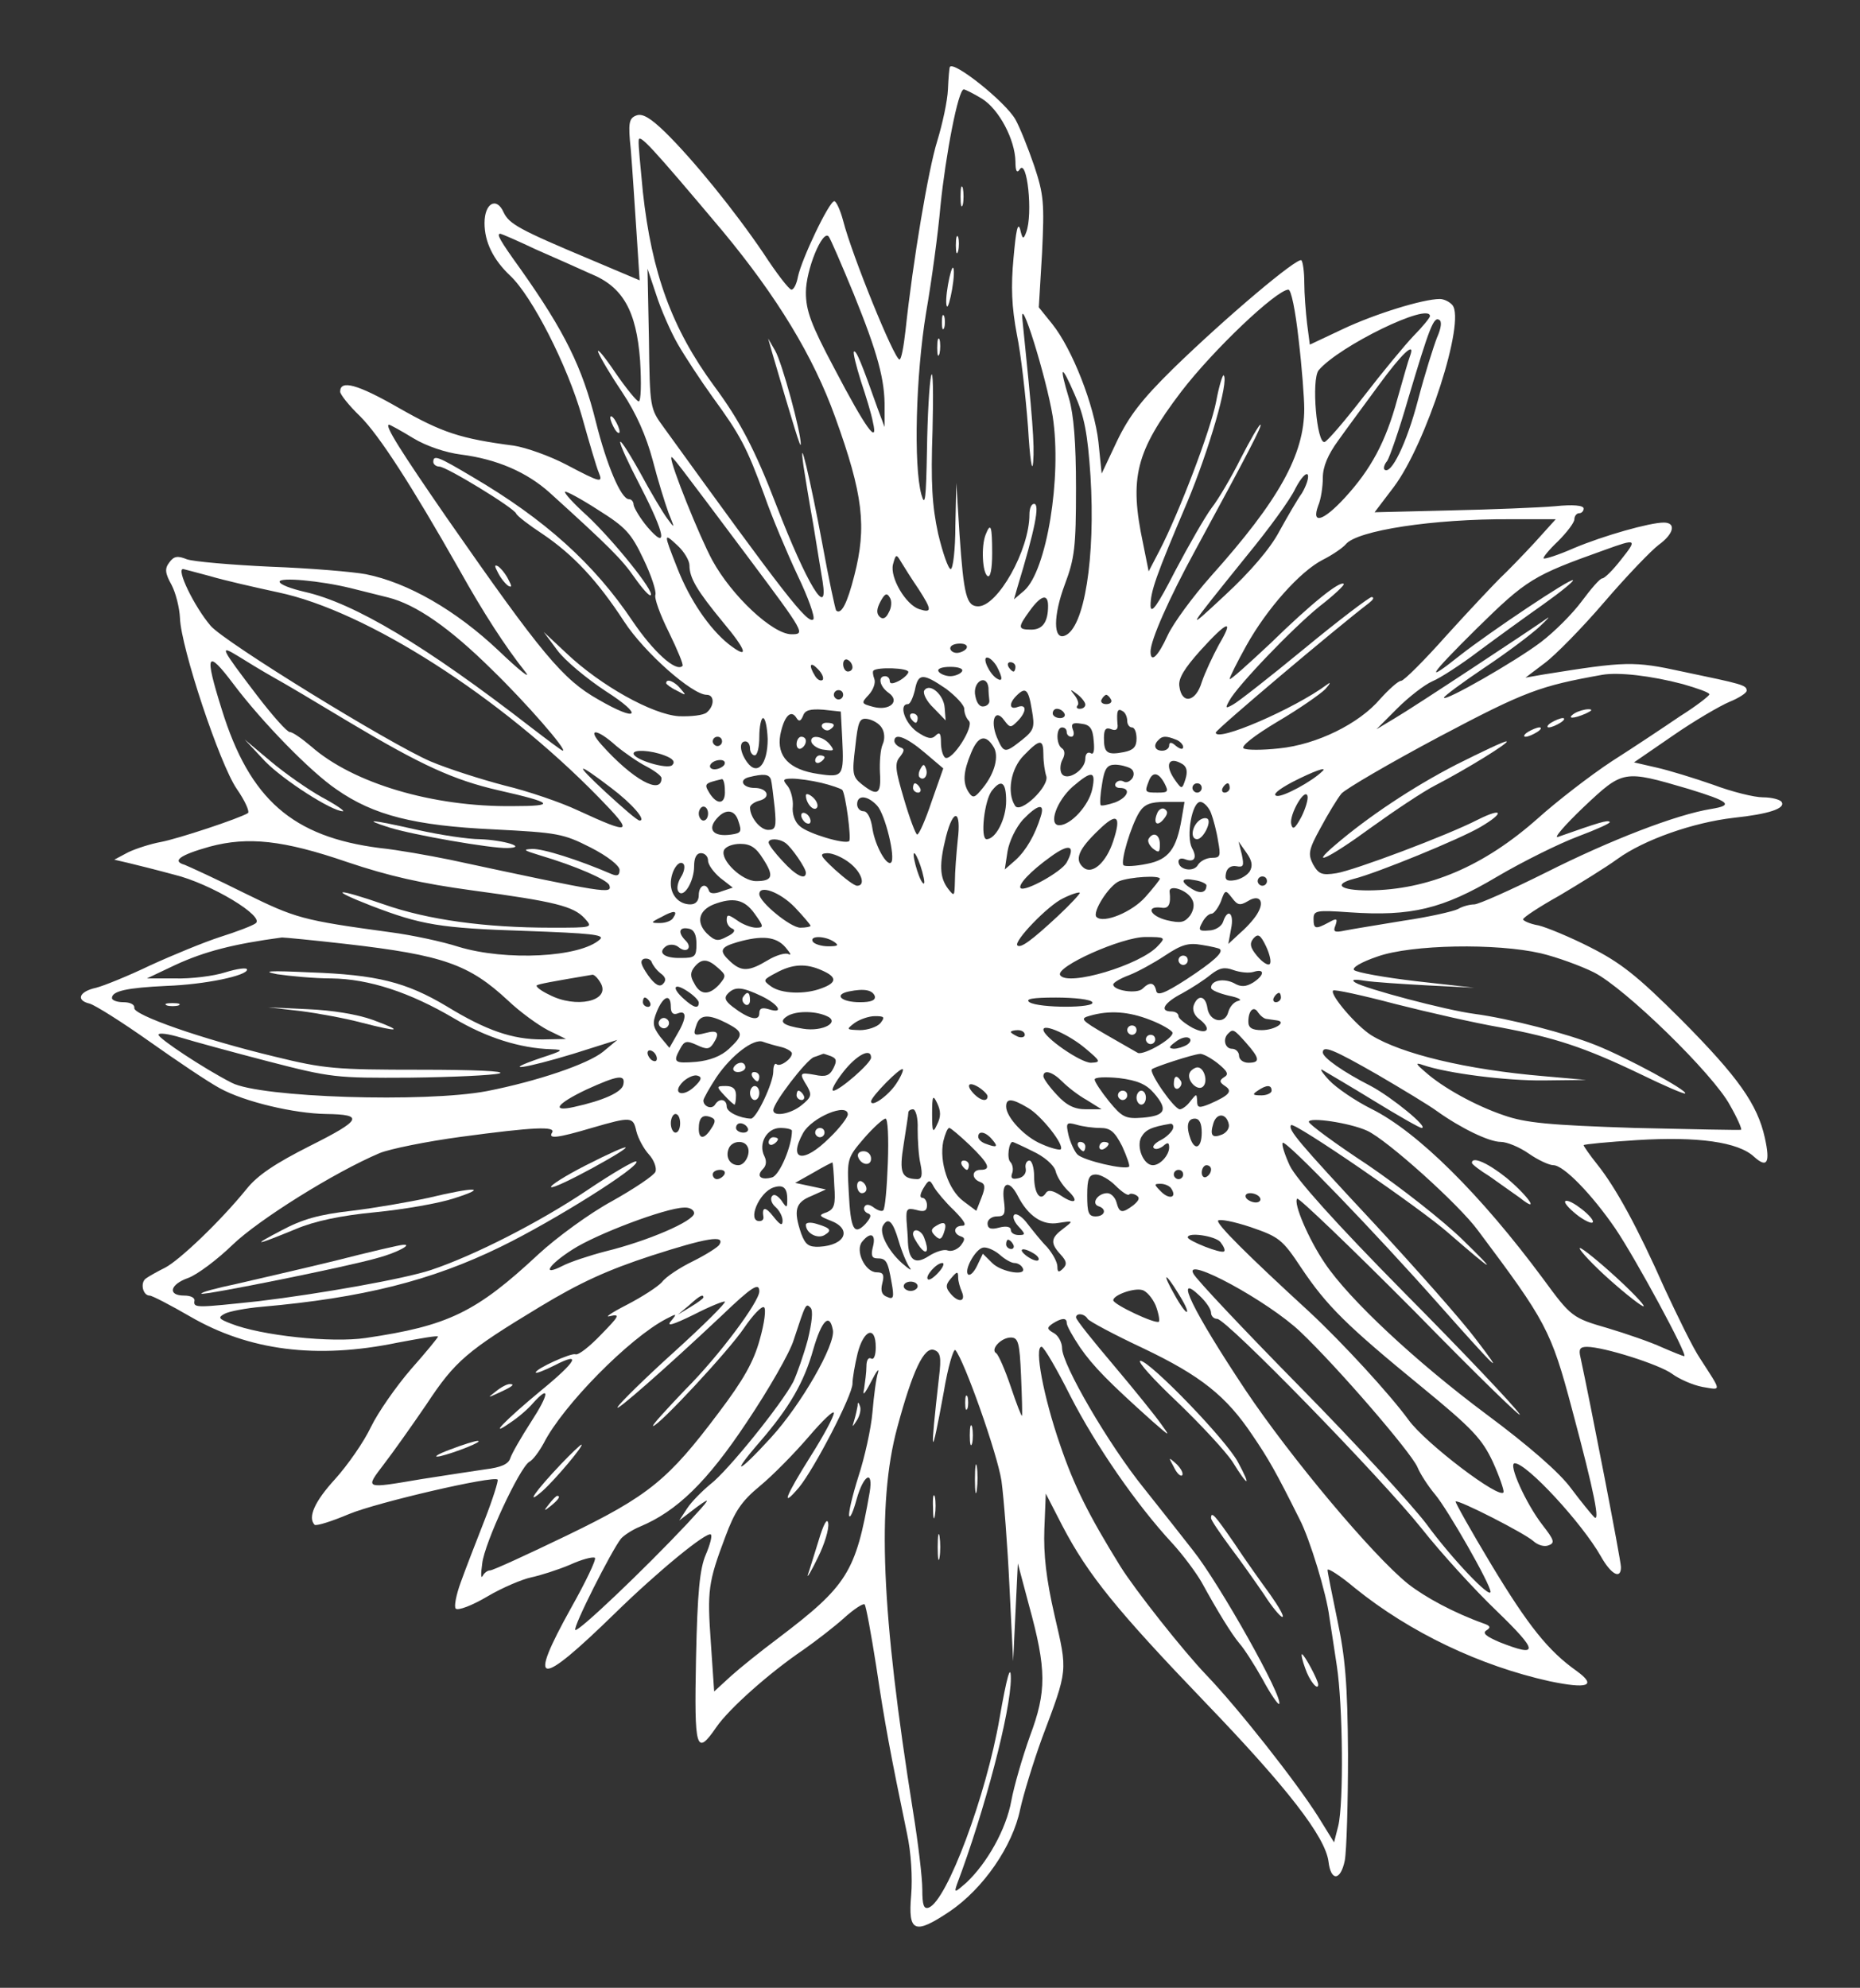 <?xml version="1.0" encoding="utf-8"?>
<!-- Generator: Adobe Illustrator 15.1.0, SVG Export Plug-In . SVG Version: 6.00 Build 0)  -->
<!DOCTYPE svg PUBLIC "-//W3C//DTD SVG 1.1//EN" "http://www.w3.org/Graphics/SVG/1.1/DTD/svg11.dtd">
<svg version="1.1" id="Vrstva_1" xmlns="http://www.w3.org/2000/svg" xmlns:xlink="http://www.w3.org/1999/xlink" x="0px" y="0px"
	 width="140.357px" height="150px" viewBox="0 0 140.357 150" enable-background="new 0 0 140.357 150" xml:space="preserve">
<rect x="0" y="0" width="140.357" height="150" fill="#333333" stroke="none"/>
<path fill="#FFFFFF" d="M71.674,5.06c-0.037,0.068-0.106,0.807-0.142,1.686c-0.036,0.878-0.421,2.636-0.809,3.9
	c-0.669,2.144-1.828,8.998-2.39,14.269c-0.14,1.23-0.314,2.213-0.457,2.213c-0.388,0-3.587-7.871-4.252-10.471
	c-0.212-0.809-0.527-1.476-0.667-1.476c-0.388,0-2.46,4.357-2.742,5.692c-0.104,0.561-0.316,0.984-0.492,0.984
	c-0.176,0-1.125-1.229-2.109-2.741c-2.214-3.268-5.306-7.065-7.415-9.137c-1.124-1.09-1.723-1.44-2.179-1.266
	c-0.562,0.211-0.632,0.563-0.421,2.566c0.108,1.266,0.282,4.006,0.421,6.08l0.247,3.794l-3.654-1.546
	c-5.45-2.285-6.187-2.705-6.609-3.583c-0.526-1.194-1.441-0.704-1.441,0.807c0,1.442,0.669,2.776,1.934,3.971
	c1.652,1.546,4.323,6.784,5.413,10.614c0.56,2.003,1.122,3.899,1.264,4.217c0.351,0.843,0.175,0.807-2.423-0.563
	c-1.268-0.667-3.059-1.299-3.973-1.441c-4.043-0.528-5.413-0.983-8.681-2.846c-3.129-1.793-4.428-2.145-4.428-1.229
	c0,0.209,0.666,1.053,1.509,1.862c1.442,1.44,3.869,5.199,7.455,11.525c1.862,3.338,3.512,5.87,4.989,7.732
	c0.527,0.667-0.387-0.036-2.003-1.582c-3.234-3.057-6.854-5.129-10.016-5.762c-0.951-0.177-4.182-0.456-7.171-0.564
	c-2.987-0.139-5.834-0.386-6.327-0.561c-0.702-0.281-0.982-0.246-1.334,0.246c-0.352,0.457-0.315,0.808,0.176,1.687
	c0.315,0.599,0.597,1.723,0.633,2.495c0.07,2.214,2.986,11,4.286,12.898c0.635,0.913,0.985,1.722,0.844,1.827
	c-0.702,0.422-5.271,1.935-6.571,2.179c-0.773,0.141-1.862,0.492-2.459,0.773l-1.055,0.562l1.055,0.245
	c0.598,0.142,2.144,0.529,3.444,0.881c2.776,0.667,6.959,3.197,6.15,3.688c-0.246,0.176-1.441,0.634-2.67,1.02
	c-1.194,0.387-3.585,1.37-5.272,2.144c-1.687,0.81-3.515,1.545-4.078,1.687c-1.299,0.282-1.544,0.951-0.491,1.195
	c0.458,0.141,2.461,1.406,4.499,2.847c2.038,1.441,4.429,3.059,5.342,3.55c1.862,1.02,5.588,1.897,8.013,1.933
	c2.881,0.036,2.671,0.456-1.193,2.391c-2.638,1.333-3.975,2.215-4.816,3.267c-1.966,2.426-5.062,5.378-6.15,5.94
	c-0.563,0.28-1.195,0.633-1.442,0.809c-0.457,0.315-0.246,1.298,0.283,1.298c0.176,0,1.545,0.706,3.057,1.582
	c4.428,2.566,9.522,3.234,15.64,1.969c1.687-0.316,3.057-0.562,3.057-0.456c0,0.069-0.916,1.193-2.04,2.459
	c-1.124,1.301-2.495,3.271-3.021,4.357c-0.529,1.126-1.757,2.88-2.707,3.937c-1.547,1.688-2.074,2.882-1.547,3.446
	c0.141,0.103,1.266-0.249,2.601-0.811c2.109-0.878,10.897-2.917,11.212-2.6c0.072,0.07-0.352,1.439-0.984,3.059
	c-0.631,1.613-1.44,3.688-1.79,4.671c-0.352,0.95-0.528,1.865-0.388,2.004c0.175,0.176,1.266-0.247,2.39-0.915
	c1.125-0.667,2.634-1.298,3.304-1.44c0.667-0.14,2.004-0.562,2.917-0.948c0.915-0.42,1.758-0.632,1.897-0.526
	c0.105,0.14-0.704,1.826-1.792,3.759c-3.34,6.012-2.532,6.116,3.303,0.422c3.234-3.163,6.959-6.219,7.239-5.938
	c0.107,0.108-0.069,0.773-0.385,1.511c-0.458,1.056-0.633,2.848-0.739,7.805c-0.139,6.956,0,7.449,1.547,5.199
	c0.949-1.371,3.973-4.075,6.573-5.834c0.948-0.667,2.318-1.723,3.057-2.389c0.737-0.667,1.438-1.124,1.546-1.02
	c0.104,0.104,0.49,2.213,0.877,4.674c0.631,4.251,1.088,6.677,2.321,12.617c0.315,1.439,0.422,3.337,0.315,4.639
	c-0.246,2.812,0.246,3.021,2.918,1.229c2.53-1.722,4.739-4.921,5.306-7.696c0.248-1.124,0.986-3.551,1.65-5.377
	c1.969-5.236,1.932-4.99,0.949-9.242c-0.631-2.741-0.843-4.605-0.773-6.536l0.108-2.673l1.265,2.46
	c1.937,3.692,4.075,6.325,10.788,13.321c6.188,6.43,9.034,10.118,9.28,11.981c0.174,1.513,0.911,1.476,1.229-0.068
	c0.138-0.738,0.244-4.359,0.244-8.014c-0.033-5.377-0.213-7.344-0.809-10.156c-0.387-1.897-0.736-3.584-0.736-3.761
	c0-0.176,0.949,0.422,2.075,1.372c4.18,3.373,9.454,5.868,14.688,7.027c2.882,0.599,3.584,0.352,2.039-0.772
	c-2.144-1.515-3.654-3.41-6.434-8.014c-1.544-2.564-2.741-4.708-2.704-4.777c0.174-0.178,5.201,2.389,5.867,2.986
	c0.35,0.315,0.845,0.456,1.16,0.315c0.493-0.176,0.389-0.422-0.456-1.511c-1.262-1.617-2.637-4.675-2.108-4.675
	c0.912,0,5.093,4.533,6.503,7.029c0.771,1.371,1.512,1.76,1.512,0.808c0-0.525-2.357-12.617-3.058-15.849
	c-0.143-0.598-0.038-0.774,0.491-0.774c1.265,0,5.481,1.335,6.43,2.039c0.53,0.389,1.548,0.844,2.282,0.984
	c1.478,0.246,1.478,0.422-0.174-2.144c-0.528-0.773-1.688-3.164-2.671-5.272c-2.039-4.604-3.689-7.627-5.096-9.383
	c-0.562-0.702-1.022-1.371-1.022-1.441c0-0.069,1.831-0.245,4.044-0.385c4.569-0.282,7.629,0.14,8.824,1.263
	c0.982,0.881,1.227,0.459,0.807-1.438c-0.562-2.53-2.002-4.569-6.29-8.893c-3.373-3.374-4.607-4.323-6.888-5.482
	c-1.513-0.772-3.308-1.51-3.903-1.651c-0.635-0.105-1.161-0.35-1.161-0.457c0-0.14,1.23-0.949,2.743-1.794
	c1.476-0.877,3.481-2.108,4.395-2.775c2.002-1.442,5.69-2.74,8.751-3.092c2.634-0.28,3.936-0.703,3.619-1.196
	c-0.104-0.174-0.737-0.35-1.406-0.35c-0.666,0-2.354-0.421-3.761-0.95c-1.406-0.492-3.337-1.088-4.286-1.299l-1.687-0.388
	l2.915-2.004c1.618-1.124,3.551-2.249,4.29-2.564c0.698-0.281,1.298-0.667,1.298-0.842c0-0.424-0.313-0.493-4.848-1.442
	c-3.69-0.808-4.29-0.772-10.44,0.212l-1.405,0.246l1.441-1.09c0.809-0.598,2.844-2.671,4.499-4.603
	c1.688-1.969,3.55-3.902,4.11-4.324c1.161-0.841,1.337-1.685,0.387-1.685c-1.052,0-4.532,0.982-6.783,1.93
	c-1.193,0.528-2.213,0.844-2.282,0.775c-0.071-0.072,0.422-0.669,1.089-1.301c0.667-0.668,1.229-1.404,1.229-1.653
	c0-0.245,0.178-0.456,0.352-0.456c0.211,0,0.349-0.175,0.349-0.351c0-0.247-0.802-0.317-2.177-0.176
	c-1.229,0.105-4.779,0.247-7.905,0.315l-5.694,0.14l1.441-1.897c2.462-3.267,5.448-12.545,4.428-13.741
	c-0.213-0.246-0.631-0.455-0.948-0.455c-1.265,0-4.888,1.124-7.276,2.249l-2.532,1.194l-0.207-1.582
	c-0.104-0.879-0.211-2.285-0.211-3.093c0-0.809-0.104-1.546-0.213-1.687c-0.278-0.282-5.692,4.287-9.698,8.188
	c-2.355,2.319-3.304,3.548-4.219,5.447l-1.16,2.46l-0.244-2.392c-0.317-2.775-1.967-6.991-3.479-8.89l-1.021-1.266l0.246-4.11
	c0.176-3.727,0.141-4.36-0.595-6.574c-0.458-1.334-1.092-2.916-1.407-3.477C75.89,7.694,71.916,4.531,71.674,5.06 M74.099,7.447
	c1.3,0.809,2.495,3.094,2.528,4.747c0,0.7,0.105,0.912,0.315,0.596c0.562-0.913,1.022,3.374,0.493,4.745
	c-0.209,0.562-0.279,0.527-0.457-0.246c-0.174-0.564-0.315,0.14-0.493,2.142c-0.209,2.214-0.142,3.727,0.247,5.798
	c0.315,1.513,0.666,4.673,0.844,6.995c0.142,2.425,0.315,3.548,0.389,2.636c0.104-1.334-0.038-3.198-0.809-10.718
	c-0.247-2.25,1.791,4.286,2.282,7.274c0.704,4.604-0.458,11.633-2.141,13.143l-0.779,0.667l0.249-0.878
	c1.333-4.393,1.72-6.326,1.267-6.326c-0.214,0-0.352,0.352-0.352,0.809c0,2.671-2.391,6.923-3.866,6.923
	c-0.879,0-1.091-0.808-1.408-5.413l-0.242-3.901l-0.073,3.235c0,1.791-0.178,3.267-0.353,3.267c-0.174,0-0.596-1.194-0.947-2.668
	c-0.457-2.111-0.561-3.833-0.422-7.838c0.07-2.812,0.035-4.674-0.105-4.077c-0.14,0.562-0.28,3.093-0.316,5.623
	c-0.069,3.689-0.141,4.323-0.421,3.338c-0.599-2.178-0.423-8.997,0.352-13.706c0.421-2.423,0.913-6.044,1.088-8.081
	c0.39-3.831,1.336-8.788,1.758-8.788C72.834,6.745,73.465,7.062,74.099,7.447 M54.521,17.429c4.111,4.954,6.854,9.453,8.505,14.056
	c2.107,5.834,2.392,8.259,1.441,11.947c-0.526,2.075-0.983,2.988-1.371,2.637c-0.07-0.105-0.562-2.389-1.054-5.096
	c-0.878-4.709-1.828-8.75-1.404-5.765c0.104,0.669,0.42,2.639,0.737,4.395c0.281,1.721,0.598,3.69,0.702,4.289
	c0.457,2.916-1.195,0.174-3.48-5.73c-1.617-4.216-2.776-6.43-4.707-9.031c-3.199-4.356-4.711-8.54-5.38-14.655
	c-0.174-1.827-0.351-3.583-0.315-3.865C48.196,10.013,49.109,10.998,54.521,17.429 M40.463,18.833
	c1.442,0.633,3.27,1.442,4.112,1.827c2.426,0.984,3.444,2.778,3.727,6.537c0.104,1.723,0.069,3.094-0.106,3.094
	c-0.14,0-0.949-0.984-1.792-2.214c-0.807-1.195-1.372-1.862-1.265-1.511c0.141,0.385,0.95,1.756,1.828,3.057
	c1.053,1.582,1.792,3.27,2.285,5.098c0.387,1.51,0.948,3.302,1.193,3.969c0.493,1.231,0.493,1.231-0.105,0.422
	c-0.315-0.422-1.264-2.004-2.073-3.515c-2.004-3.549-1.932-2.742,0.071,1.124c1.862,3.619,2.074,4.849,0.526,3.058
	c-0.561-0.667-1.017-1.442-1.053-1.688c0-0.211-0.14-0.422-0.352-0.422c-0.597,0-1.687-2.601-2.493-5.833
	c-1.02-4.112-2.357-6.818-5.659-11.492c-1.619-2.248-1.865-2.706-1.547-2.706C37.827,17.639,39.059,18.166,40.463,18.833
	 M64.433,22.208c1.792,4.428,2.355,6.465,2.318,8.611v1.404l-0.526-1.404c-1.195-3.376-1.617-4.429-1.792-4.288
	c-0.07,0.104,0.175,1.089,0.526,2.212c0.388,1.159,0.81,2.532,0.914,3.128c0.423,1.793-0.562,0.422-2.916-4.077
	c-1.757-3.303-2.144-4.356-2.144-5.727c0-1.723,1.265-4.779,1.722-4.218C62.675,18.025,63.52,19.993,64.433,22.208 M51.148,25.968
	c0.527,0.914,1.722,2.742,2.635,4.007c2.073,2.845,2.567,3.759,3.902,7.415c0.56,1.615,1.687,4.288,2.494,6.01
	c0.809,1.685,1.335,3.162,1.196,3.338c-0.422,0.387-2.145-1.829-11.282-14.479c-1.055-1.44-1.055-1.476-1.125-6.713l-0.106-5.271
	l0.669,2.002C49.881,23.367,50.62,25.054,51.148,25.968 M97.995,25.618c0.25,2.107,0.424,4.428,0.424,5.235
	c0,3.445-1.899,6.888-7.031,12.616c-1.371,1.546-2.845,3.549-3.269,4.462c-0.739,1.618-1.298,2.144-1.298,1.231
	c0-0.844,1.373-3.971,3.369-7.627c4.045-7.45,5.101-9.488,4.921-9.488c-0.104,0-0.771,1.16-1.476,2.53
	c-0.698,1.406-1.687,3.092-2.211,3.759c-0.493,0.667-1.724,2.812-2.743,4.744c-1.334,2.604-1.826,3.305-1.86,2.636
	c0-1.089,0.385-2.213,2.775-7.836c1.617-3.867,3.161-9.138,2.743-9.559c-0.073-0.068-0.353,0.808-0.565,1.968
	c-0.419,2.177-2.811,8.435-4.288,11.28l-0.807,1.548l-0.423-2.109c-1.053-4.956-0.563-6.924,2.882-11.456
	c2.424-3.164,7.17-7.663,8.085-7.697C97.432,21.857,97.75,23.402,97.995,25.618 M107.906,23.859c0,0.107-0.562,0.809-1.228,1.477
	c-0.67,0.703-2.356,2.742-3.763,4.567c-1.408,1.829-2.74,3.376-2.951,3.445c-0.598,0.213-1.023-4.709-0.457-5.411
	C101.055,26.109,107.906,22.77,107.906,23.859 M108.436,25.476c-0.247,0.634-0.919,2.741-1.441,4.744
	c-0.847,3.233-2.042,5.693-2.533,5.202c-0.07-0.106,0-0.388,0.213-0.633c0.174-0.247,0.911-2.354,1.578-4.674
	c1.617-5.413,1.937-6.256,2.357-5.973C108.819,24.247,108.752,24.774,108.436,25.476 M106.395,26.882
	c-0.104,0.246-0.525,1.723-0.951,3.233c-0.874,3.232-1.998,5.307-3.968,7.45c-1.62,1.757-2.535,2.039-2.005,0.597
	c0.211-0.491,0.35-1.44,0.35-2.107c0-0.845,0.391-1.756,1.162-2.812c0.598-0.842,2.003-2.742,3.059-4.181
	C105.761,26.706,106.852,25.653,106.395,26.882 M82.289,35.913c0.383,6.15-0.46,11.491-1.937,12.054
	c-0.882,0.352-0.882-1.51,0-3.864c0.739-1.968,0.844-2.812,0.844-7.275c0-3.444-0.174-5.553-0.526-6.748
	c-0.773-2.565-0.598-2.67,0.422-0.317C81.829,31.416,82.074,32.715,82.289,35.913 M31.187,33.067
	c0.983,0.598,2.46,1.089,3.584,1.231c2.74,0.351,4.988,1.335,6.711,2.881c4.499,4.076,5.447,5.025,6.397,6.396
	c0.596,0.843,1.124,1.441,1.229,1.335c0.281-0.281-2.775-4.076-4.78-5.973c-1.02-0.914-1.791-1.757-1.686-1.828
	c0.068-0.07,1.194,0.527,2.495,1.371c2.074,1.301,2.494,1.757,3.409,3.69c0.596,1.231,0.984,2.425,0.914,2.705
	c-0.107,0.248,0.351,1.512,1.02,2.846c0.632,1.303,1.124,2.461,1.02,2.532c-0.492,0.491-2.213-1.09-3.761-3.375
	c-2.918-4.356-6.643-7.696-12.089-10.893c-2.601-1.547-2.953-1.687-2.953-1.125c0,0.174,0.211,0.349,0.457,0.349
	c0.526,0,5.659,3.129,5.8,3.551c0.07,0.176,0.983,0.878,2.003,1.545c2.285,1.547,4.11,3.479,6.149,6.607
	c1.511,2.32,5.131,5.518,6.22,5.518c0.598,0,0.598,0.843,0,1.336c-0.245,0.211-1.193,0.315-2.109,0.279
	c-2.001-0.14-5.904-2.317-8.466-4.744l-1.724-1.615l1.019,1.37c0.562,0.773,2.216,2.144,3.655,3.095
	c2.917,1.861,2.46,2.388-0.562,0.63c-2.672-1.51-4.254-3.408-11.423-13.704c-3.443-4.992-4.744-7.029-4.356-7.029
	C29.428,32.048,30.272,32.504,31.187,33.067 M56.49,42.098c4.253,5.694,4.289,5.763,3.233,5.763c-1.405,0-4.498-2.88-5.973-5.586
	c-0.951-1.756-3.165-7.241-3.093-7.732C50.656,34.298,50.937,34.684,56.49,42.098 M98.245,37.214
	c-0.356,0.493-1.126,1.828-1.726,2.916c-0.667,1.267-2.211,3.058-4.075,4.78c-3.093,2.883-3.021,2.811,1.651-2.987
	c1.615-1.967,3.268-4.216,3.654-5.059c0.423-0.81,0.843-1.266,0.949-1.019C98.767,36.089,98.556,36.688,98.245,37.214
	 M115.777,40.974c-0.911,0.984-2.073,2.178-2.598,2.67c-0.493,0.492-2.321,2.425-4.008,4.287c-1.686,1.898-3.234,3.445-3.445,3.445
	c-0.209,0-0.913,0.633-1.58,1.371c-1.582,1.863-4.779,3.444-7.627,3.726c-1.263,0.139-2.462,0.139-2.669,0
	c-0.246-0.142,0.771-0.951,2.529-2.004c1.615-0.949,3.234-2.075,3.621-2.459c0.385-0.422,0.453-0.598,0.138-0.351
	c-2.459,1.828-8.395,4.394-8.395,3.619c0-0.21,9.029-7.837,11.557-9.77c0.319-0.246,0.424-0.422,0.211-0.458
	c-0.174,0-2.495,1.758-5.093,3.902c-2.604,2.144-5.027,4.042-5.377,4.217c-0.563,0.317-0.598,0.282-0.284-0.282
	c0.596-1.125,4.781-5.483,6.818-7.133c1.093-0.844,1.9-1.617,1.827-1.688c-0.278-0.281-2.493,1.513-5.515,4.464
	c-1.723,1.615-3.095,2.846-3.095,2.707c0-0.141,0.56-1.268,1.264-2.531c1.549-2.777,4.044-5.587,5.764-6.466
	c0.704-0.352,1.478-0.88,1.726-1.161c0.84-1.054,6.643-1.933,12.439-1.898h3.412L115.777,40.974z M52.027,42.661
	c0,0.948,0.561,1.898,2.529,4.289c1.828,2.177,2.004,2.881,0.422,1.651c-1.442-1.16-2.918-3.303-3.866-5.727
	c-1.054-2.672-1.054-2.708,0.036-1.689C51.64,41.644,52.027,42.309,52.027,42.661 M122.318,42.24
	c-0.601,0.772-1.233,1.404-1.407,1.404c-0.177,0-0.842,0.773-1.548,1.723c-0.704,0.949-2.071,2.319-3.091,3.091
	c-1.899,1.442-7.31,4.536-7.31,4.184c0-0.107,1.369-1.126,3.093-2.285c1.687-1.125,3.548-2.529,4.146-3.093
	c0.562-0.526,0.81-0.807,0.529-0.596c-1.197,0.843-10.126,6.746-11.46,7.52l-1.404,0.843l1.578-1.58
	c0.882-0.88,2.073-1.793,2.641-2.04c0.596-0.246,2.174-1.266,3.514-2.286c1.37-1.018,3.552-2.601,4.848-3.512
	c1.337-0.951,2.319-1.757,2.253-1.83c-0.178-0.176-6.261,3.902-8.508,5.659c-2.778,2.215-2.39,1.582,1.231-2.003
	c3.793-3.725,4.252-4.008,9.662-5.938C123.512,40.622,123.58,40.658,122.318,42.24 M69.318,44.454c1.02,1.58,1.02,1.826,0.036,1.51
	c-1.02-0.35-2.213-2.39-1.968-3.375c0.21-0.772,0.247-0.807,0.597-0.21C68.193,42.731,68.791,43.681,69.318,44.454 M15.828,43.469
	c1.053,0.315,3.373,0.844,5.166,1.231c6.677,1.405,16.764,7.871,24.179,15.461c2.707,2.777,2.533,2.881-1.582,0.983
	c-1.265-0.595-3.725-1.439-5.481-1.861c-1.757-0.457-4.288-1.264-5.624-1.829c-3.094-1.334-15.533-8.996-16.588-10.226
	c-1.23-1.441-2.637-4.323-2.073-4.288C13.859,42.941,14.772,43.188,15.828,43.469 M26.475,44.383
	c0.702,0.176,1.968,0.491,2.812,0.702c2.107,0.529,4.639,2.284,7.872,5.483c2.532,2.459,5.693,6.08,5.307,6.08
	c-0.069,0-1.158-0.81-2.389-1.757c-7.978-6.185-13.355-9.384-17.08-10.228c-1.054-0.246-1.898-0.561-1.898-0.771
	C21.1,43.54,24.192,43.82,26.475,44.383 M67.068,46.21c-0.211,0.458-0.458,0.562-0.704,0.315c-0.245-0.246-0.209-0.596,0.072-1.124
	c0.315-0.597,0.492-0.701,0.705-0.316C67.315,45.333,67.28,45.859,67.068,46.21 M79.088,45.718c0,1.231-0.418,1.793-1.267,1.793
	c-1.016,0-1.053-0.142-0.103-1.441C78.561,44.91,79.088,44.769,79.088,45.718 M91.987,48.635c-0.458,0.843-1.056,2.109-1.304,2.847
	c-0.452,1.513-1.509,1.687-1.685,0.317c-0.104-0.599,0.387-1.371,1.58-2.708C92.653,46.808,93.146,46.668,91.987,48.635
	 M72.938,48.917c-0.104,0.174-0.456,0.351-0.738,0.351c-0.284,0-0.493-0.177-0.493-0.351c0-0.21,0.318-0.352,0.738-0.352
	C72.834,48.565,73.041,48.707,72.938,48.917 M20.608,51.096c0.773,0.42,3.374,1.966,5.763,3.408
	c5.411,3.233,7.873,4.36,11.247,5.132c4.182,0.949,4.393,1.193,1.053,1.193c-6.009,0.07-12.02-1.721-15.183-4.499
	c-0.702-0.596-1.405-1.089-1.616-1.089s-1.3-1.229-2.459-2.74c-2.812-3.69-2.882-3.867-1.441-2.987
	C18.641,49.936,19.799,50.638,20.608,51.096 M64.328,50.357c0,0.176-0.142,0.316-0.352,0.316c-0.176,0-0.352-0.245-0.352-0.561
	c0-0.283,0.176-0.424,0.352-0.317C64.187,49.901,64.328,50.146,64.328,50.357 M75.221,50.287c0.456,0.879,0.456,1.195,0,0.914
	c-0.565-0.352-1.122-1.583-0.737-1.583C74.695,49.618,75.01,49.936,75.221,50.287 M17.62,51.623c2.142,2.846,5.8,6.606,7.768,7.942
	c2.81,1.967,5.901,2.74,11.877,3.021c4.815,0.246,5.236,0.316,7.31,1.37c1.301,0.667,2.178,1.371,2.178,1.688
	c0,0.421-0.174,0.492-0.597,0.315c-2.528-1.089-5.2-1.932-6.009-1.896c-0.74,0.035-0.633,0.106,0.633,0.492
	c2.601,0.772,5.06,1.826,5.201,2.248c0.21,0.668-0.105,0.633-12.055-1.933c-1.546-0.315-3.9-0.738-5.271-0.879
	c-6.573-0.843-9.807-3.654-11.915-10.438C15.406,49.302,15.582,48.917,17.62,51.623 M62.078,51.307
	c-0.141,0.104-0.387,0-0.563-0.282c-0.526-0.843-0.385-1.16,0.211-0.528C62.043,50.814,62.183,51.166,62.078,51.307 M76.628,50.322
	c0,0.176-0.07,0.352-0.142,0.352c-0.104,0-0.278-0.176-0.383-0.352c-0.104-0.209-0.039-0.352,0.136-0.352
	C76.453,49.97,76.628,50.113,76.628,50.322 M68.545,50.709c0,0.139-0.317,0.457-0.704,0.667c-0.493,0.247-0.701,0.247-0.701,0
	c0-0.176-0.143-0.351-0.352-0.351c-0.563,0-0.424,0.774,0.28,1.265c0.879,0.631,0.072,1.37-1.159,1.054
	c-0.915-0.246-0.951-0.282-0.352-0.915c0.352-0.386,0.528-0.914,0.422-1.193c-0.106-0.282-0.141-0.564-0.07-0.632
	C66.19,50.322,68.545,50.393,68.545,50.709 M72.587,50.673c-0.104,0.175-0.528,0.352-0.88,0.352c-0.349,0-0.773-0.177-0.879-0.352
	c-0.141-0.21,0.248-0.352,0.879-0.352C72.341,50.322,72.726,50.463,72.587,50.673 M126.99,51.623
	c1.091,0.315,2.004,0.632,2.004,0.771c0,0.107-0.984,0.879-2.217,1.652c-1.189,0.811-3.511,2.357-5.163,3.409
	c-1.653,1.091-4.148,3.024-5.557,4.29c-4.073,3.617-8.256,5.411-12.793,5.445c-2.14,0-2.7-0.457-1.084-0.878
	c1.686-0.419,7.974-2.987,9.524-3.901c1.863-1.09,1.718-1.511-0.18-0.561c-2.32,1.194-9.345,3.83-10.683,4.043
	c-1.091,0.174-1.335,0.067-1.757-0.669c-0.387-0.773-0.35-1.09,0.56-2.742c0.566-1.053,1.267-2.215,1.584-2.6
	c0.317-0.352,3.619-2.286,7.381-4.288c6.501-3.443,7.591-3.832,12.301-4.674C122.142,50.709,124.601,50.991,126.99,51.623
	 M71.391,51.975c0.738,0.56,1.371,1.229,1.371,1.511c0,0.315,0.142,0.702,0.353,0.912c0.419,0.423-1.268,3.057-1.793,2.778
	c-0.177-0.141-0.317-0.633-0.317-1.163c0-0.7-0.105-0.807-0.42-0.491c-0.283,0.282-0.635,0.212-1.408-0.315
	c-0.912-0.667-1.371-2.073-0.667-2.073c0.175,0,0.386-0.491,0.527-1.055C69.284,50.779,69.634,50.779,71.391,51.975 M74.591,51.903
	c0,0.281,0.035,0.74,0.065,0.951c0.039,0.246-0.209,0.457-0.491,0.457c-0.312,0-0.522-0.389-0.596-0.984
	C73.498,51.34,74.484,50.885,74.591,51.903 M63.624,52.43c0,0.178-0.14,0.352-0.352,0.352c-0.175,0-0.351-0.174-0.351-0.352
	c0-0.21,0.176-0.352,0.351-0.352C63.485,52.079,63.624,52.22,63.624,52.43 M77.861,53.554c0.24,1.337,0.174,1.547-0.744,2.285
	c-1.296,1.02-1.368,1.02-1.896-0.21c-0.526-1.3-0.104-2.214,0.564-1.265c0.422,0.563,0.491,0.563,0.982,0.072
	c0.704-0.706,0.737-1.336,0.037-1.091c-0.631,0.246-0.702-0.246-0.106-0.843C77.399,51.799,77.61,52.009,77.861,53.554 M81.9,53.169
	c0,0.176-0.18,0.317-0.42,0.317c-0.215,0-0.284-0.106-0.176-0.247c0.136-0.105,0.031-0.458-0.213-0.772
	c-0.387-0.492-0.355-0.492,0.213-0.073C81.618,52.643,81.9,52.995,81.9,53.169 M83.833,52.782c0.104,0.176-0.035,0.352-0.353,0.352
	c-0.313,0-0.456-0.176-0.352-0.352c0.106-0.21,0.28-0.352,0.352-0.352C83.553,52.43,83.728,52.571,83.833,52.782 M63.554,55.734
	c0.141,2.847,0.07,2.952-1.792,2.67c-2.216-0.317-3.165-1.334-2.881-2.952c0.281-1.407,0.807-1.967,1.229-1.265
	c0.176,0.281,0.315,0.248,0.491-0.176c0.141-0.422,0.528-0.526,1.511-0.458l1.336,0.143L63.554,55.734z M80.318,53.836
	c0.106,0.176-0.035,0.352-0.317,0.352c-0.317,0-0.562-0.176-0.562-0.352c0-0.21,0.14-0.35,0.314-0.35
	C79.968,53.486,80.214,53.625,80.318,53.836 M85.062,54.398c0,0.282,0.175,0.493,0.353,0.493c0.211,0,0.349,0.386,0.349,0.843
	c0,0.631-0.244,0.877-0.948,1.019c-1.262,0.246-1.513,0.071-1.513-1.053c0-0.669,0.144-0.843,0.564-0.669
	c0.353,0.141,0.528,0,0.457-0.421c-0.07-0.95,0-1.195,0.387-0.95C84.924,53.767,85.062,54.119,85.062,54.398 M57.93,55.769
	c0,1.899-0.771,2.812-1.546,1.757c-0.562-0.773-0.632-1.58-0.14-1.58c0.211,0,0.352,0.245,0.352,0.526
	c0,0.28,0.174,0.526,0.35,0.526c0.213,0,0.352-0.633,0.352-1.404c0-0.773,0.141-1.406,0.28-1.406
	C57.755,54.188,57.895,54.891,57.93,55.769 M66.542,54.927c0.209,0.314,0.247,0.842,0.069,1.229
	c-0.175,0.387-0.247,1.334-0.21,2.143c0.104,1.65-0.176,1.828-1.371,0.88c-0.701-0.564-0.74-0.81-0.492-2.814
	c0.211-1.967,0.316-2.213,0.948-2.107C65.873,54.329,66.364,54.61,66.542,54.927 M82.533,55.911c0.071,0.738,0,1.088-0.244,0.913
	c-0.215-0.105-0.389,0.071-0.389,0.42c0,0.88-1.406,1.759-1.791,1.126c-0.142-0.246-0.108-0.739,0.069-1.054
	c0.209-0.387,0.174-0.704-0.035-0.843c-0.46-0.282-0.46-1.582,0-1.582c0.209,0,0.351,0.14,0.351,0.35
	c0,0.178,0.142,0.353,0.351,0.353c0.178,0,0.247-0.247,0.105-0.563c-0.141-0.421,0-0.526,0.635-0.421
	C82.249,54.68,82.463,54.961,82.533,55.911 M46.473,56.262c0.633,0.528,1.688,1.264,2.32,1.581c0.597,0.316,1.125,0.703,1.125,0.877
	c0,1.303-2.179,0.107-4.533-2.529C44.261,54.927,45.031,54.961,46.473,56.262 M54.486,55.946c0,0.174-0.14,0.352-0.35,0.352
	c-0.176,0-0.352-0.178-0.352-0.352c0-0.212,0.176-0.352,0.352-0.352C54.345,55.594,54.486,55.734,54.486,55.946 M69.774,56.79
	l1.406,1.194l-0.878,2.496c-0.457,1.37-0.949,2.495-1.091,2.495c-0.105,0-0.562-1.196-0.983-2.636
	c-0.668-2.25-0.739-2.742-0.315-3.233c0.352-0.457,0.352-0.599,0.035-0.702c-0.247-0.104-0.458-0.317-0.458-0.492
	C67.489,55.277,68.405,55.628,69.774,56.79 M74.977,56.365c0.422,0.669,0.104,1.969-0.812,3.093
	c-0.596,0.739-0.735,0.809-1.05,0.352c-0.495-0.739-0.426-1.581,0.176-3.021C73.817,55.522,74.378,55.383,74.977,56.365
	 M88.719,55.804c0.315,0.106,0.562,0.387,0.562,0.561c0,0.213-0.211,0.178-0.529-0.067c-0.349-0.318-0.526-0.318-0.526-0.037
	c0,0.211-0.244,0.387-0.526,0.387c-0.564,0-0.704-0.422-0.278-0.81C87.699,55.522,88.016,55.522,88.719,55.804 M78.736,56.964
	c0,0.562,0.107,1.265,0.212,1.582c0.279,0.773-1.969,2.917-2.354,2.249c-0.635-0.985-0.317-2.812,0.667-3.796
	C78.488,55.734,78.736,55.734,78.736,56.964 M50.129,56.999c0.667,0.246,0.843,0.492,0.596,0.739
	c-0.35,0.351-2.915-0.421-2.915-0.879C47.809,56.543,49.109,56.612,50.129,56.999 M54.661,57.703
	c-0.104,0.176-0.455,0.35-0.737,0.35c-0.281,0-0.422-0.174-0.314-0.35c0.105-0.212,0.456-0.353,0.736-0.353
	C54.627,57.35,54.767,57.491,54.661,57.703 M89.245,57.668c0.315,0.211,0.385,0.561,0.211,1.124
	c-0.248,0.774-0.281,0.774-0.737,0.141C87.839,57.737,88.156,56.999,89.245,57.668 M46.123,59.458
	c1.583,1.195,2.67,2.461,2.143,2.461c-0.175,0-1.3-0.984-2.565-2.144C43.277,57.526,43.451,57.422,46.123,59.458 M85.31,57.983
	c0.245,0.141,0.315,0.457,0.141,0.737c-0.178,0.247-0.462,0.389-0.671,0.247c-0.209-0.103-0.456-0.071-0.596,0.142
	c-0.104,0.175,0.035,0.349,0.315,0.349c0.878,0,0.633,0.704-0.351,1.092c-0.525,0.176-1.021,0.28-1.089,0.211
	c-0.071-0.107-0.036-0.811,0.106-1.617c0.175-1.16,0.387-1.441,0.982-1.441C84.533,57.703,85.062,57.843,85.31,57.983 M99.79,58.194
	c-0.775,0.773-2.992,1.968-3.444,1.863c-0.353-0.069,0.069-0.457,1.193-1.053C99.119,58.194,100.212,57.807,99.79,58.194
	 M58.177,58.828c0.069,0.244,0.176,1.195,0.28,2.107c0.141,1.476,0.072,1.688-0.491,1.688c-0.597,0-1.37-0.951-1.37-1.688
	c0-0.174,0.315-0.423,0.739-0.526c0.877-0.247,0.56-0.951-0.389-0.951c-0.877,0-1.229-0.594-0.457-0.807
	C57.614,58.37,58.038,58.405,58.177,58.828 M82.427,59.53c-0.246,1.231-1.617,2.741-2.495,2.741c-0.844,0-0.209-1.828,1.019-2.915
	C82.393,58.125,82.707,58.159,82.427,59.53 M87.873,59.109c0.321,0.632,0.283,0.701-0.525,0.701c-0.95,0-0.986-0.035-0.668-0.843
	C86.96,58.194,87.421,58.266,87.873,59.109 M127.41,59.53c3.097,0.95,3.444,1.231,1.724,1.512
	c-2.635,0.421-7.624,2.353-12.443,4.779c-2.67,1.335-5.128,2.425-5.443,2.425c-0.319,0-0.88,0.139-1.232,0.352
	c-0.352,0.176-2.18,0.597-4.11,0.879c-1.896,0.315-3.866,0.631-4.396,0.737c-0.805,0.176-0.943,0.106-0.734-0.387
	c0.174-0.527,0.104-0.563-0.526-0.211c-0.986,0.527-1.128,0.492-1.128-0.28c0-0.633,0.211-0.669,2.745-0.491
	c4.602,0.315,6.992-0.247,11.069-2.671c1.966-1.16,4.743-2.533,6.149-3.059c1.404-0.527,2.495-1.018,2.387-1.09
	c-0.138-0.174-0.805,0.037-3.897,1.125c-0.385,0.142,0.493-0.878,1.929-2.249C122.493,58.088,122.493,58.088,127.41,59.53
	 M54.698,59.636c0.07,1.053-0.562,1.159-1.161,0.21c-0.421-0.703-0.386-0.738,0.949-1.055
	C54.593,58.792,54.698,59.144,54.698,59.636 M61.973,59.071c0.737,0.177,1.439,0.423,1.581,0.529
	c0.246,0.247,0.703,3.691,0.527,3.866c-0.282,0.281-3.128-0.563-3.727-1.125c-0.387-0.317-0.596-0.95-0.528-1.512
	c0.037-0.491-0.14-1.193-0.386-1.511c-0.42-0.491-0.351-0.562,0.353-0.562C60.251,58.757,61.235,58.896,61.973,59.071
	 M75.924,60.443c0,1.335-0.772,2.882-1.477,2.882c-0.491,0-0.174-2.986,0.426-3.688C75.573,58.757,75.924,59.038,75.924,60.443
	 M90.683,59.458c0,0.178-0.141,0.352-0.348,0.352c-0.177,0-0.353-0.174-0.353-0.352c0-0.21,0.176-0.349,0.353-0.349
	C90.543,59.109,90.683,59.248,90.683,59.458 M92.794,59.458c0,0.178-0.176,0.352-0.385,0.352c-0.176,0-0.247-0.174-0.143-0.352
	c0.104-0.21,0.278-0.349,0.387-0.349C92.726,59.109,92.794,59.248,92.794,59.458 M98.206,61.638
	c-0.491,0.914-0.667,1.019-0.773,0.527c-0.14-0.702,1.02-2.742,1.23-2.108C98.736,60.267,98.525,61.005,98.206,61.638 M66.19,60.795
	c0.599,0.633,1.406,3.936,1.054,4.286c-0.315,0.318-1.195-1.229-1.405-2.529c-0.107-0.807-0.388-1.334-0.667-1.334
	c-0.282,0-0.492-0.247-0.492-0.528C64.68,59.95,65.486,60.023,66.19,60.795 M89.175,61.745c-0.389,2.318-0.98,3.126-2.634,3.443
	c-0.848,0.174-1.617,0.211-1.761,0.105c-0.247-0.281,0.564-2.989,1.197-4.007c0.384-0.598,0.844-0.775,1.966-0.775h1.442
	L89.175,61.745z M91.387,61.356c0.175,0.457,0.426,1.406,0.53,2.109c0.209,1.124,0.174,1.265-0.457,1.265
	c-0.421,0-0.882,0.246-1.056,0.526c-0.317,0.598-1.476,0.388-1.476-0.244c0-0.212,0.209-0.282,0.493-0.177
	c0.702,0.279,0.945-0.105,0.527-0.844c-0.456-0.878,0-3.48,0.629-3.48C90.825,60.512,91.214,60.9,91.387,61.356 M53.431,61.392
	c0,0.28-0.139,0.528-0.351,0.528c-0.175,0-0.35-0.248-0.35-0.528c0-0.279,0.175-0.526,0.35-0.526
	C53.292,60.865,53.431,61.113,53.431,61.392 M78.527,61.638c-0.426,1.37-1.091,2.532-1.899,3.269l-0.807,0.702l0.209-1.371
	c0.145-0.806,0.634-1.791,1.16-2.388C78.35,60.653,78.875,60.585,78.527,61.638 M55.717,61.954c0.281,0.809,0.21,0.913-0.528,1.021
	c-1.405,0.21-1.896-0.423-0.982-1.336C54.839,61.005,55.471,61.145,55.717,61.954 M84.007,63.466
	c-0.526,1.615-1.58,2.566-2.248,2.002c-0.704-0.597-0.389-1.369,1.157-2.845C84.289,61.287,84.641,61.533,84.007,63.466
	 M72.271,63.395c-0.104,1.021-0.213,2.426-0.213,3.094c-0.033,1.159-0.033,1.194-0.526,0.562c-0.633-0.844-0.669-1.827-0.141-3.937
	C71.954,60.935,72.552,61.113,72.271,63.395 M26.195,65.049c3.128,1.053,5.586,1.615,9.455,2.142
	c6.255,0.844,7.627,1.194,8.47,2.109c0.632,0.703,0.632,0.703-2.496,0.703c-5.062,0-9.349-0.599-12.652-1.757
	c-3.655-1.266-4.286-1.195-0.95,0.105c3.76,1.441,5.167,1.687,11.635,1.896c4.85,0.176,6.008,0.281,5.623,0.633
	c-1.477,1.371-7.101,1.653-10.686,0.563c-1.194-0.387-3.478-0.878-5.095-1.091c-6.713-0.914-7.168-1.053-11.036-2.951
	c-2.108-1.055-4.183-2.003-4.535-2.145c-0.983-0.281-0.35-0.738,1.9-1.37C18.708,63.114,21.381,63.395,26.195,65.049 M59.267,63.607
	c0.456,0.315,1.545,1.898,1.545,2.249c0,0.596-0.773,0.211-1.757-0.879c-0.563-0.597-1.054-1.23-1.054-1.405
	C58.001,63.255,58.776,63.255,59.267,63.607 M57.578,64.801c0.844,1.301,0.739,1.688-0.526,1.688c-1.054,0-2.707-1.582-2.426-2.318
	c0.105-0.282,0.667-0.493,1.229-0.493C56.631,63.677,57.052,63.957,57.578,64.801 M80.494,65.081
	c-0.385,0.704-3.162,2.25-3.481,1.935c-0.207-0.247,0.738-1.267,2.253-2.355C80.705,63.607,81.196,63.783,80.494,65.081
	 M94.308,65.75c-0.213,0.317-0.704,0.598-1.126,0.669c-0.638,0.104-0.773-0.037-0.669-0.526c0.069-0.387,0.387-0.599,0.773-0.53
	c0.563,0.105,0.596-0.035,0.422-0.879l-0.247-0.982l0.596,0.843C94.48,64.942,94.551,65.328,94.308,65.75 M53.431,64.942
	c0,0.315,0.423,0.879,0.914,1.3l0.949,0.738l-0.841,0.281c-0.529,0.211-0.879,0.176-0.952-0.034
	c-0.209-0.669-0.771-0.423-0.771,0.315c0,0.457-0.247,0.703-0.633,0.703c-0.842,0-1.477-0.669-1.477-1.582
	c0-0.915,0.596-1.828,0.949-1.476c0.142,0.139,0.072,0.597-0.175,0.984c-0.246,0.385-0.352,0.877-0.21,1.088
	c0.385,0.599,1.195-0.738,1.195-1.898c0-0.631,0.175-0.982,0.526-0.982C53.186,64.38,53.431,64.625,53.431,64.942 M64.115,65.116
	c0.914,0.705,1.231,1.723,0.564,1.723c-0.212,0-0.949-0.561-1.688-1.23c-1.125-1.053-1.194-1.193-0.563-1.229
	C62.85,64.38,63.589,64.697,64.115,65.116 M69.597,65.785c0.177,0.667,0.211,1.019,0.037,0.844c-0.35-0.352-0.914-2.531-0.597-2.214
	C69.177,64.556,69.423,65.153,69.597,65.785 M87.525,66.312c0,0.07-0.493,0.704-1.091,1.371c-0.983,1.125-3.163,2.039-3.692,1.512
	c-0.349-0.35,0.949-2.391,1.725-2.706C85.273,66.173,87.525,66.032,87.525,66.312 M91.04,66.804c0,0.562-0.461,0.668-1.09,0.281
	c-0.916-0.562-0.847-0.879,0.209-0.667C90.651,66.488,91.04,66.699,91.04,66.804 M95.606,66.488c0,0.176-0.14,0.35-0.35,0.35
	c-0.177,0-0.351-0.174-0.351-0.35c0-0.211,0.174-0.351,0.351-0.351C95.467,66.137,95.606,66.277,95.606,66.488 M89.95,67.859
	c0.209,0.351,0.138,0.807-0.145,1.229c-0.42,0.526-0.702,0.597-1.758,0.35c-1.262-0.315-1.613-1.088-0.422-0.947
	c0.568,0.105,0.742-0.247,0.635-1.195C88.194,66.699,89.596,67.156,89.95,67.859 M59.969,68.457c0.67,0.703,1.196,1.335,1.196,1.405
	c0,0.069-0.352,0.141-0.773,0.141c-0.739,0-3.094-1.935-3.094-2.531C57.298,66.734,58.881,67.332,59.969,68.457 M79.792,69.16
	c-1.931,1.791-2.779,2.424-3.023,2.178c-0.282-0.316,2.319-3.022,3.445-3.548c0.631-0.317,1.195-0.492,1.267-0.423
	C81.545,67.402,80.776,68.246,79.792,69.16 M94.166,67.999c0.841-0.527,1.267-0.036,0.771,0.845
	c-0.174,0.35-0.735,1.018-1.302,1.509l-0.946,0.879l0.211-1.159c0.246-1.161-0.247-1.581-0.6-0.528
	c-0.104,0.352-0.598,0.668-1.087,0.668c-0.737,0.07-0.809-0.037-0.493-0.598c0.174-0.352,0.493-0.667,0.704-0.667
	c0.174,0,0.493-0.422,0.702-0.913c0.317-0.913,0.352-0.913,0.843-0.28C93.391,68.315,93.567,68.351,94.166,67.999 M56.946,68.948
	c0.704,0.983,0.704,1.055,0.106,1.055c-0.352,0-1.021-0.247-1.441-0.564c-0.668-0.455-0.773-0.455-0.773,0
	c0,0.282,0.211,0.564,0.421,0.634c0.281,0.104,0.14,0.35-0.386,0.596c-0.704,0.388-0.914,0.352-1.548-0.246
	c-0.807-0.843-0.595-1.721,0.529-2.178C55.33,67.683,56.173,67.859,56.946,68.948 M50.796,69.263
	c-0.104,0.213-0.563,0.388-0.984,0.388c-0.738,0-0.738-0.036,0.105-0.457C50.866,68.666,51.184,68.702,50.796,69.263 M52.554,71.232
	c0,0.951-0.105,1.055-1.161,1.055c-1.3,0.034-1.826-0.422-1.089-0.914c0.28-0.141,0.667-0.107,0.911,0.104
	c0.6,0.493,1.057,0.036,0.53-0.492c-0.598-0.596-0.53-1.054,0.21-0.912C52.379,70.142,52.554,70.529,52.554,71.232 M95.815,72.743
	c-0.141,0.141-0.559-0.139-0.946-0.598c-0.529-0.631-0.599-0.947-0.282-1.333c0.351-0.388,0.524-0.283,0.95,0.597
	C95.815,72.006,95.957,72.604,95.815,72.743 M26.125,71.232c7.345,0.843,9.279,1.547,12.195,4.254
	c0.914,0.876,2.284,1.859,3.023,2.248l1.369,0.667l-1.791,0.035c-2.25,0-4.218-0.668-7.205-2.495
	c-3.058-1.828-5.272-2.39-10.332-2.566c-3.021-0.142-3.726-0.104-2.459,0.141c0.983,0.142,2.81,0.316,4.076,0.316
	c2.846,0.034,5.94,1.054,9.279,3.025c2.424,1.439,4.956,2.246,7.309,2.317c1.02,0.035,0.915,0.104-0.807,0.668
	c-3.163,1.089-1.124,0.773,2.461-0.317l3.338-1.053l-1.055,0.877c-1.159,0.951-5.024,2.249-8.785,2.986
	c-4.64,0.88-17.116,0.493-19.259-0.631c-2.074-1.056-5.518-3.34-5.518-3.619c0-0.176,0.737-0.073,1.686,0.211
	c0.915,0.28,3.867,1.087,6.573,1.791C25,81.32,25.317,81.354,30.94,81.32c3.199-0.037,6.22-0.18,6.747-0.319
	c0.562-0.176-2.003-0.28-5.974-0.28c-6.396,0-7.24-0.071-10.964-0.984c-5.553-1.335-10.755-3.165-10.615-3.688
	c0.036-0.246-0.316-0.422-0.808-0.422c-0.492,0-0.877-0.14-0.877-0.317c0-0.526,1.123-0.773,4.11-0.914
	c2.918-0.104,6.083-0.772,6.083-1.229c0-0.178-0.74-0.071-1.654,0.209c-0.877,0.283-2.602,0.491-3.759,0.457h-2.145l2.145-1.018
	c2.214-1.021,4.393-1.583,8.047-2.073C21.486,70.742,23.666,70.951,26.125,71.232 M59.267,71.478
	c0.35,0.422,0.492,0.633,0.247,0.528c-0.213-0.141-0.95,0.069-1.583,0.456c-1.406,0.845-1.967,0.879-2.811,0.107
	c-0.878-0.808-0.81-1.091,0.527-1.477C57.51,70.565,58.564,70.669,59.267,71.478 M62.921,71.057c0.422,0.28,0.317,0.351-0.421,0.351
	c-0.527,0-1.055-0.176-1.162-0.351C61.058,70.6,62.219,70.6,62.921,71.057 M87.38,71.373c-1.298,1.441-6.818,3.092-7.379,2.213
	c-0.385-0.631,4.641-2.881,6.434-2.881C87.943,70.705,87.981,70.742,87.38,71.373 M92.053,71.618
	c0.286,0.247-0.491,0.95-2.526,2.285c-1.688,1.09-2.215,1.266-2.284,0.844c-0.142-0.634-0.495-0.669-1.02-0.143
	c-0.424,0.423-2.217,0.143-2.217-0.313c0-0.141,0.526-0.458,1.197-0.705c0.633-0.246,1.86-0.913,2.706-1.476
	c1.265-0.844,1.791-0.984,2.773-0.808C91.355,71.408,91.987,71.549,92.053,71.618 M116.272,71.936
	c1.193,0.281,3.023,0.948,4.006,1.439c2.355,1.195,8.996,7.663,10.262,10.016c0.561,0.984,0.914,1.791,0.845,1.863
	c-0.035,0.036-3.655-0.037-8.014-0.14c-6.536-0.213-8.26-0.387-9.876-0.949c-2.181-0.739-4.639-2.108-5.938-3.27
	c-0.743-0.633-0.773-0.738-0.176-0.528c1.864,0.633,6.292,1.197,9.136,1.161l3.166-0.037l-3.13-0.278
	c-5.905-0.493-10.791-1.688-13.073-3.093c-1.124-0.702-3.167-3.093-2.881-3.374c0.07-0.104,2.177,0.35,4.708,1.019
	c2.495,0.633,6.045,1.439,7.873,1.755c4.145,0.775,6.395,1.513,10.574,3.517c1.795,0.878,3.341,1.545,3.41,1.474
	c0.213-0.209-4.393-2.704-6.677-3.619c-2.248-0.913-6.604-2.035-9.24-2.387c-2.146-0.282-8.227-1.901-8.965-2.356
	c-0.349-0.213-0.14-0.283,0.704-0.14c0.671,0.104,2.813,0.245,4.746,0.349l3.515,0.177l-4.359-0.491
	c-2.426-0.281-4.532-0.669-4.707-0.843c-0.181-0.176,0.524-0.598,1.757-1.019C106.504,71.266,112.933,71.162,116.272,71.936
	 M49.847,73.447c0.386,0.28,0.458,0.527,0.176,0.808c-0.245,0.248-0.597,0.071-1.125-0.668c-0.527-0.771-0.633-1.089-0.315-1.23
	c0.245-0.069,0.526,0.035,0.597,0.248C49.251,72.814,49.532,73.201,49.847,73.447 M54.206,73.06
	c0.597,0.526,0.597,0.599,0.069,1.231c-0.774,0.841-1.442,0.807-1.896-0.106c-0.319-0.526-0.282-0.844,0.034-1.23
	C52.94,72.321,53.398,72.321,54.206,73.06 M62.043,73.234c1.123,0.493,1.123,0.916-0.034,1.337
	c-1.266,0.492-3.059,0.422-3.832-0.141c-0.632-0.457-0.599-0.493,0.387-1.018C59.794,72.743,60.813,72.673,62.043,73.234
	 M94.587,73.34c0.88-0.28,0.846,0.246-0.036,0.81c-0.526,0.315-0.915,0.352-1.438,0.035c-0.773-0.387-1.726-0.211-1.726,0.351
	c0,0.175,0.6,0.421,1.339,0.597c0.7,0.142,1.052,0.317,0.735,0.388c-0.349,0.068-0.668,0.457-0.772,0.842
	c-0.245,0.983-1.442,0.739-1.58-0.314c-0.143-0.916-0.704-1.02-1.021-0.213c-0.138,0.352,0.037,0.773,0.353,1.022
	c1.052,0.771,0.704,1.299-0.457,0.7c-0.561-0.314-1.054-0.7-1.054-0.88c0-0.209-0.248-0.352-0.526-0.352
	c-0.951,0-0.564-0.666,0.805-1.37c0.704-0.386,1.687-1.02,2.147-1.405c0.667-0.526,1.054-0.597,1.719-0.35
	C93.567,73.375,94.235,73.447,94.587,73.34 M45.348,74.219c0.703,1.336-1.897,1.898-3.901,0.844
	c-0.598-0.281-1.018-0.598-0.948-0.704c0.14-0.104,1.087-0.281,4.216-0.808C44.857,73.551,45.138,73.833,45.348,74.219 M52.73,75.66
	c0,0.493-0.388,0.388-1.125-0.281c-0.948-0.843-0.773-1.266,0.247-0.597C52.343,75.098,52.73,75.486,52.73,75.66 M57.474,75.169
	c1.302,0.632,1.723,1.37,0.527,0.984c-0.491-0.141-0.703-0.073-0.703,0.315c0,0.633-0.809,0.422-2.004-0.491
	c-0.597-0.457-0.667-0.704-0.351-1.021C55.471,74.43,55.998,74.465,57.474,75.169 M66.014,75.169
	c0.071,0.317-0.282,0.457-1.124,0.457c-1.405,0-2.004-0.563-0.845-0.809C65.242,74.571,65.839,74.711,66.014,75.169 M96.661,75.274
	c0,0.176-0.177,0.352-0.386,0.352c-0.178,0-0.249-0.176-0.143-0.352c0.104-0.211,0.282-0.352,0.387-0.352
	C96.589,74.922,96.661,75.063,96.661,75.274 M49.039,75.626c0.104,0.176,0.036,0.352-0.14,0.352c-0.21,0-0.388-0.176-0.388-0.352
	c0-0.211,0.072-0.352,0.141-0.352C48.758,75.274,48.935,75.415,49.039,75.626 M50.62,75.978c0,0.455,0.176,0.631,0.528,0.491
	c0.703-0.282,0.668,0.389-0.072,1.617l-0.562,0.984l-0.702-0.845c-0.562-0.773-0.598-1.02-0.245-1.899
	C50.059,75.132,50.62,74.957,50.62,75.978 M82.427,75.626c0.28,0.454-4.043,0.454-4.743,0c-0.352-0.247,0.244-0.352,2-0.352
	C81.054,75.274,82.32,75.415,82.427,75.626 M95.606,76.891c0.178,0.035,0.526,0.069,0.739,0.106
	c0.809,0.104-0.144,0.737-1.128,0.737c-0.737,0-1.016-0.177-1.016-0.633c0-0.878,0.42-1.23,0.735-0.702
	C95.111,76.646,95.393,76.891,95.606,76.891 M62.324,76.646c1.16,0.456-0.212,1.228-1.723,0.982
	c-1.546-0.246-1.864-0.526-1.194-0.95C60.005,76.293,61.41,76.258,62.324,76.646 M86.786,76.96c0.84,0.317,1.617,0.774,1.687,0.95
	c0.136,0.422-2.111,1.72-2.604,1.546c-0.136-0.072-1.227-0.702-2.388-1.37c-1.936-1.126-2-1.229-1.231-1.44
	C83.728,76.224,85.167,76.326,86.786,76.96 M54.839,77.206c1.264,0.667,1.299,0.88,0.176,1.933c-0.599,0.562-1.441,0.88-2.46,0.986
	c-1.688,0.139-1.792,0.033-1.23-0.986c0.316-0.598,0.492-0.631,1.264-0.28c0.737,0.352,0.949,0.316,1.23-0.104
	c0.527-0.809,0.351-1.057-0.561-0.809c-0.95,0.247-0.985,0.176-0.669-0.702C52.87,76.539,53.537,76.539,54.839,77.206
	 M66.436,77.206c-0.246,0.282-0.95,0.528-1.546,0.528c-1.02-0.037-1.055-0.037-0.422-0.528c0.387-0.28,1.09-0.528,1.546-0.528
	C66.751,76.678,66.788,76.751,66.436,77.206 M81.936,79.139c1.124,0.949,1.161,1.02,0.384,1.056c-0.775,0-3.584-1.934-3.584-2.497
	C78.736,77.206,80.705,78.086,81.936,79.139 M77.332,78.086c0,0.175-0.246,0.246-0.526,0.14c-0.286-0.14-0.528-0.28-0.528-0.353
	c0-0.069,0.242-0.139,0.528-0.139C77.086,77.734,77.332,77.873,77.332,78.086 M94.024,78.684c1.056,1.193,1.087,1.511,0.178,1.511
	c-0.389,0-0.702-0.245-0.702-0.528c0-0.282-0.251-0.527-0.53-0.527c-0.525,0-0.736-0.737-0.28-1.159
	C93.042,77.628,93.113,77.661,94.024,78.684 M89.596,78.823c-0.284,0.176-0.737,0.315-1.02,0.315
	c-0.421-0.035-0.383-0.14,0.142-0.526c0.352-0.28,0.809-0.42,1.016-0.28C89.912,78.437,89.843,78.647,89.596,78.823 M58.916,78.999
	c0.457,0.104,0.843,0.351,0.843,0.491c0,0.424-0.915,1.055-1.162,0.811c-0.141-0.106-0.245,0.14-0.245,0.561
	c0,0.844-1.266,3.55-1.686,3.55c-0.845-0.035-1.829-0.491-1.829-0.913c0-0.562-0.563-0.669-0.879-0.143
	c-0.245,0.389-0.879,0.143-0.879-0.315c0-0.14,0.457-0.948,0.985-1.757c1.124-1.653,2.811-2.951,3.513-2.671
	C57.86,78.717,58.457,78.893,58.916,78.999 M49.568,79.877c0,0.211-0.141,0.248-0.353,0.142c-0.176-0.104-0.352-0.389-0.352-0.562
	c0-0.211,0.176-0.246,0.352-0.14C49.427,79.419,49.568,79.701,49.568,79.877 M103.969,81.107c1.862,1.089,3.901,2.319,4.468,2.741
	c1.822,1.3,3.935,2.319,4.812,2.319c0.455,0,1.406,0.387,2.11,0.88c0.698,0.489,1.546,0.878,1.86,0.878
	c0.776,0,2.915,2.213,4.674,4.779c1.547,2.285,5.517,9.629,5.201,9.629c-0.104,0-0.878-0.315-1.687-0.667
	c-0.842-0.389-2.668-1.02-4.076-1.441c-2.673-0.773-2.775-0.843-4.886-3.726c-4.71-6.361-9.489-11.106-12.967-12.827
	c-1.197-0.599-2.637-1.581-3.167-2.144c-0.561-0.598-0.771-0.95-0.491-0.773c0.284,0.176,2.043,1.195,3.868,2.318
	c1.828,1.124,3.441,2.041,3.587,2.041c0.594,0-2.25-2.321-3.83-3.164c-2.077-1.055-3.625-2.144-3.625-2.532
	C99.821,78.858,100.598,79.175,103.969,81.107 M62.71,79.701c0.422,0.176,0.456,0.353,0.176,0.915
	c-0.282,0.561-0.598,0.667-1.404,0.491c-1.161-0.211-1.195-0.14-0.562,0.876c0.35,0.635,0.316,0.811-0.423,1.408
	c-0.809,0.668-2.143,0.913-2.143,0.387c0-0.562,2.459-3.76,3.057-4.006c0.352-0.106,0.667-0.247,0.702-0.247
	C62.148,79.49,62.395,79.597,62.71,79.701 M65.732,79.808c0,0.42-2.388,2.495-2.846,2.495c-0.211,0,0.141-0.634,0.738-1.406
	C64.643,79.597,65.732,79.034,65.732,79.808 M91.879,80.228c0.739,0.598,0.879,0.844,0.492,1.056
	c-0.384,0.246-0.349,0.386,0.073,0.668c0.598,0.385,0.313,0.704-1.126,1.336c-0.842,0.351-0.982,0.315-0.982-0.213
	c-0.037-0.562-0.037-0.562-0.493,0c-0.246,0.353-0.635,0.633-0.809,0.633c-0.426,0-2.354-2.775-2.11-3.021
	c0.178-0.176,3.093-1.124,3.619-1.16C90.757,79.49,91.387,79.843,91.879,80.228 M67.632,81.774c-0.599,0.913-1.9,1.828-1.9,1.337
	c0-0.351,2.215-2.602,2.392-2.426C68.193,80.756,67.982,81.247,67.632,81.774 M52.379,82.021c-0.915,0.844-1.723,0.458-0.811-0.422
	c0.353-0.315,0.845-0.527,1.089-0.422C53.011,81.283,52.906,81.529,52.379,82.021 M80.143,81.599
	c0.418,0.422,1.227,1.057,1.863,1.408l1.122,0.7h-1.159c-0.878,0-1.476-0.28-2.216-1.089c-0.562-0.598-1.018-1.229-1.018-1.404
	C78.736,80.686,79.405,80.861,80.143,81.599 M47.037,81.845c-0.107,0.564-1.478,1.195-3.728,1.688
	c-1.755,0.387-1.299-0.246,0.915-1.302C46.614,81.141,47.213,81.038,47.037,81.845 M87.101,82.512
	c1.055,1.232,0.842,1.687-0.878,1.828c-1.3,0.104-1.548-0.035-2.532-1.229c-0.594-0.739-1.087-1.476-1.087-1.651
	c0-0.177,0.805-0.213,1.862-0.106C85.837,81.529,86.504,81.812,87.101,82.512 M74.521,82.725c0,0.422-0.493,0.35-0.987-0.142
	c-0.667-0.667-0.493-1.018,0.283-0.562C74.204,82.267,74.521,82.583,74.521,82.725 M95.957,82.303c0,0.176-0.351,0.353-0.772,0.353
	c-0.671,0-0.704-0.072-0.278-0.353C95.57,81.845,95.957,81.845,95.957,82.303 M70.723,84.833c-0.317,0.702-0.386,0.634-0.386-0.773
	c0-1.404,0.069-1.477,0.386-0.807C71.005,83.849,71.005,84.271,70.723,84.833 M77.577,83.603c0.984,0.563,2.775,2.811,2.462,3.128
	c-0.071,0.069-0.705-0.071-1.409-0.387c-1.298-0.528-2.706-2.039-2.706-2.846C75.924,82.864,76.344,82.864,77.577,83.603
	 M63.976,84.096c0,0.209-0.598,1.02-1.373,1.757c-1.965,1.967-3.163,1.756-2.002-0.353C61.269,84.305,63.976,83.181,63.976,84.096
	 M69.247,85.183c0,0.846,0.07,2.041,0.21,2.637c0.176,0.846,0.105,1.159-0.247,1.159c-1.192-0.035-1.37-0.492-1.018-2.635
	c0.176-1.161,0.352-2.215,0.352-2.391c0-0.14,0.175-0.246,0.351-0.246C69.106,83.707,69.284,84.376,69.247,85.183 M51.324,84.764
	c0,0.385-0.14,0.703-0.352,0.703c-0.176,0-0.352-0.318-0.352-0.703c0-0.388,0.176-0.704,0.352-0.704
	C51.184,84.06,51.324,84.376,51.324,84.764 M53.678,85.148c-0.527,0.843-0.948,0.843-0.948,0.034c0-0.843,0.281-1.123,0.912-0.878
	C53.994,84.444,54.03,84.624,53.678,85.148 M92.726,84.833c0.067,0.315-0.182,0.634-0.493,0.773
	c-0.772,0.315-0.95,0.069-0.671-0.843C91.813,83.953,92.545,83.989,92.726,84.833 M48.019,85.359
	c0.141,0.562,0.564,1.336,0.95,1.758c0.385,0.42,0.599,1.018,0.492,1.302c-0.107,0.278-1.581,1.265-3.27,2.215
	c-1.685,0.911-4.181,2.739-5.552,4.004c-4.709,4.393-6.817,5.412-13.037,6.325c-2.566,0.387-7.909-0.176-10.193-1.089
	c-0.915-0.353-0.984-0.457-0.457-0.737c0.317-0.176,1.582-0.422,2.81-0.528c7.591-0.667,12.795-1.969,18.03-4.531
	c4.042-1.97,10.579-6.082,10.227-6.434c-0.105-0.106-1.792,0.878-3.724,2.18c-3.551,2.387-8.506,4.921-11.774,6.01
	c-2.003,0.667-8.329,1.791-13.004,2.354c-4.638,0.491-4.92,0.527-4.849,0c0.07-0.246-0.247-0.424-0.774-0.424
	c-1.264,0-1.09-0.842,0.317-1.333c0.667-0.245,2.179-1.371,3.338-2.497c1.968-1.896,7.696-5.481,11.106-6.923
	c0.772-0.315,3.55-0.88,6.151-1.229c5.482-0.738,7.169-0.81,6.854-0.315c-0.317,0.492,0.385,0.418,2.986-0.352
	C47.669,84.235,47.774,84.271,48.019,85.359 M66.997,87.75c-0.069,1.86-0.209,3.478-0.349,3.584c-0.106,0.104-0.423,0-0.704-0.209
	c-0.317-0.246-0.598-0.282-0.702-0.073c-0.108,0.176,0,0.387,0.209,0.493c0.352,0.106,0.281,0.317-0.14,0.809
	c-0.878,0.913-1.124,0.422-1.266-2.424c-0.139-2.497-0.104-2.566,1.162-4.045c0.703-0.807,1.442-1.474,1.617-1.474
	C66.997,84.411,67.068,85.853,66.997,87.75 M90.683,85.467c0,1.122-0.493,1.405-0.841,0.492c-0.349-0.95-0.246-1.548,0.316-1.548
	C90.51,84.411,90.683,84.764,90.683,85.467 M103.164,85.324c1.476,0.667,6.921,5.555,8.361,7.521
	c5.132,6.854,5.517,7.521,7.101,13.495c1.724,6.432,2.14,8.645,1.652,8.118c-0.209-0.211-0.982-1.158-1.722-2.143
	c-0.844-1.163-3.166-3.199-6.434-5.625c-5.271-3.935-10.331-8.643-12.158-11.384c-1.197-1.758-2.393-4.533-2.076-4.853
	c0.106-0.104,4.111,3.726,8.895,8.54c4.742,4.851,8.294,8.294,7.872,7.696c-0.424-0.631-4.323-4.745-8.681-9.138
	c-5.236-5.306-8.153-8.574-8.646-9.592c-0.387-0.844-0.635-1.617-0.53-1.724c0.252-0.209,6.96,6.749,11.812,12.232
	c4.392,4.953,5.062,5.588,2.741,2.564c-1.055-1.406-4.538-5.344-7.694-8.75c-5.698-6.116-6.503-7.066-6.225-7.382
	c0.247-0.245,9.737,6.258,11.882,8.155c3.479,3.021,3.793,3.16,1.053,0.491c-1.478-1.441-4.71-3.971-7.134-5.623
	c-2.46-1.619-4.466-3.093-4.466-3.269C98.767,84.271,101.864,84.729,103.164,85.324 M56.42,85.115
	c0.104,0.176-0.036,0.352-0.317,0.352c-0.317,0-0.562-0.176-0.562-0.352c0-0.213,0.139-0.352,0.315-0.352
	C56.069,84.764,56.315,84.902,56.42,85.115 M83.024,85.115c0.773,0,1.089,0.278,1.651,1.368c0.353,0.773,0.598,1.478,0.528,1.547
	c-0.28,0.282-3.445-0.456-3.899-0.913c-0.213-0.211-0.528-0.88-0.669-1.441c-0.211-0.947-0.179-1.019,0.598-0.808
	C81.689,85.009,82.498,85.115,83.024,85.115 M88.508,85.183c-0.104,0.248-0.491,0.633-0.913,0.846
	c-0.422,0.209-0.671,0.491-0.53,0.598c0.108,0.14,0.422,0.069,0.704-0.143c0.351-0.315,0.457-0.279,0.457,0.105
	c0,0.563-0.669,1.337-1.23,1.337c-0.704,0-1.263-1.371-0.878-2.11c0.317-0.561,0.738-0.771,2.213-1.02
	C88.508,84.796,88.577,84.973,88.508,85.183 M59.76,85.324c0,1.159-0.915,3.304-1.477,3.515c-0.843,0.247-1.265-0.071-0.704-0.633
	c0.248-0.245,0.282-0.598,0.107-0.949c-0.492-0.95,0.174-2.142,1.195-2.142C59.373,85.115,59.76,85.218,59.76,85.324 M73.182,86.413
	c1.443,1.406,1.652,1.863,0.809,1.863c-0.667,0-0.7,0.667-0.035,0.914c0.387,0.14,0.422,0.388,0.104,1.194l-0.387,0.986
	l-0.984-0.737c-1.122-0.844-1.826-2.954-1.509-4.503c0.142-0.561,0.315-1.016,0.456-1.016
	C71.741,85.115,72.445,85.713,73.182,86.413 M74.873,85.991c0.487,0.563,0.349,0.635-0.495,0.315
	c-0.317-0.103-0.561-0.348-0.561-0.524C73.817,85.291,74.378,85.394,74.873,85.991 M56.384,86.483
	c0.316,0.493-0.14,1.442-0.667,1.442c-0.633,0-0.985-0.598-0.738-1.23C55.189,86.098,56.103,85.991,56.384,86.483 M77.927,86.872
	c0.843,0.385,1.582,1.019,1.725,1.476c0.102,0.456,0.526,1.091,0.909,1.476c0.919,0.844,0.567,1.126-0.522,0.385
	c-0.6-0.385-0.951-0.454-1.125-0.172c-0.426,0.663-0.879,0-0.879-1.269c0-0.668-0.174-1.193-0.352-1.193
	c-0.211,0-0.352,0.28-0.284,0.598c0.073,0.35-0.172,0.667-0.561,0.738c-0.457,0.103-0.6,0-0.457-0.389
	c0.104-0.278,0.031-0.667-0.143-0.842c-0.279-0.282-0.104-1.512,0.174-1.512C76.453,86.168,77.157,86.483,77.927,86.872
	 M62.957,89.472c0.104,1.44,0,1.756-0.562,2.004c-0.632,0.21-0.632,0.28,0.28,0.632c1.654,0.633,1.125,1.863-0.843,1.97
	c-0.808,0.032-1.053-0.144-1.371-0.985c-0.597-1.758-0.456-2.355,0.774-2.847l1.089-0.491l-1.16-0.248l-1.16-0.247l1.371-0.772
	c0.772-0.456,1.405-0.771,1.44-0.771C62.85,87.75,62.921,88.521,62.957,89.472 M91.387,88.243c0,0.209-0.141,0.454-0.348,0.561
	c-0.178,0.106-0.356-0.036-0.356-0.317c0-0.314,0.179-0.561,0.356-0.561C91.247,87.926,91.387,88.067,91.387,88.243 M54.661,88.628
	c-0.104,0.176-0.351,0.351-0.561,0.351c-0.176,0-0.316-0.175-0.316-0.351c0-0.209,0.247-0.352,0.562-0.352
	C54.627,88.276,54.767,88.419,54.661,88.628 M89.281,88.628c0,0.176-0.143,0.351-0.352,0.351c-0.178,0-0.353-0.175-0.353-0.351
	c0-0.209,0.175-0.352,0.353-0.352C89.138,88.276,89.281,88.419,89.281,88.628 M84.184,89.472c0.457,0.458,0.915,0.773,1.02,0.667
	c0.069-0.103,0.352-0.069,0.56,0.069c0.285,0.177,0.178,0.389-0.244,0.741c-0.844,0.631-1.053,0.596-1.266-0.213
	c-0.104-0.387-0.421-0.7-0.7-0.7c-0.707,0-1.233,0.77-0.669,0.982c0.669,0.209,0.491,0.771-0.213,0.771
	c-0.526,0-0.631-0.28-0.631-1.582c0-1.298,0.14-1.58,0.666-1.58C83.06,88.628,83.728,89.013,84.184,89.472 M71.989,91.334
	c0.805,0.809,0.98,1.16,0.631,1.16c-0.666,0-0.735,0.598-0.104,0.807c0.318,0.104,0.318,0.248-0.033,0.706
	c-0.282,0.312-0.702,0.455-0.986,0.349c-0.279-0.106-0.911,0.106-1.405,0.422c-1.019,0.669-1.513,0.352-1.581-1.053
	c0-0.389-0.07-1.126-0.105-1.653c-0.036-0.844,0.036-0.946,0.738-0.772c0.597,0.177,0.807,0.072,0.807-0.35
	c0-0.315-0.176-0.564-0.353-0.564c-0.208,0-0.174-0.283,0.072-0.701c0.421-0.705,0.491-0.705,0.809-0.105
	C70.687,89.93,71.358,90.736,71.989,91.334 M59.407,90.49c0,0.702-0.035,0.702-0.458,0.07c-0.317-0.385-0.564-0.491-0.704-0.279
	c-0.141,0.209,0,0.562,0.283,0.807c0.281,0.246,0.526,0.702,0.526,1.02c0,0.422-0.174,0.351-0.702-0.317
	c-0.599-0.771-0.879-0.738-0.74,0.072c0,0.176-0.104,0.28-0.315,0.28c-0.914,0-0.037-2.144,1.055-2.532
	C59.09,89.365,59.407,89.61,59.407,90.49 M76.805,90.245c0.771,1.511,1.864,2.249,3.053,2.039c1.164-0.177,1.164-0.177,0.39,0.421
	c-0.951,0.7-1.021,1.088-0.209,1.966c0.455,0.493,0.492,0.738,0.175,1.056c-0.317,0.315-0.422,0.282-0.422-0.139
	c0-0.353-0.353-0.983-0.773-1.479c-0.457-0.456-1.091-1.265-1.478-1.756c-0.351-0.491-0.808-0.809-0.983-0.702
	c-0.176,0.104-0.071,0.491,0.281,0.878c0.561,0.596,0.561,0.667,0.036,0.667c-0.355,0-0.598-0.176-0.598-0.389
	c0-0.241-0.354-0.313-0.878-0.174c-0.635,0.174-0.878,0.071-0.878-0.317c0-0.278,0.313-0.526,0.7-0.526
	c0.6,0,0.669-0.174,0.527-1.263C75.573,89.156,76.175,89.013,76.805,90.245 M88.403,89.717c0.42,0.668-0.178,0.811-0.777,0.213
	c-0.562-0.564-0.562-0.6-0.031-0.6C87.91,89.33,88.299,89.506,88.403,89.717 M95.08,90.385c0.104,0.176-0.036,0.352-0.316,0.352
	c-0.283,0-0.635-0.176-0.739-0.352c-0.103-0.209,0.033-0.349,0.315-0.349S94.973,90.176,95.08,90.385 M52.379,91.545
	c0,0.598-3.517,2.108-6.679,2.88c-1.231,0.319-2.706,0.811-3.234,1.089c-1.649,0.846-1.088-0.067,0.739-1.228
	c1.792-1.161,6.994-3.126,8.4-3.161C52.027,91.088,52.379,91.299,52.379,91.545 M98.206,95.69c1.933,2.882,3.445,4.359,9.07,8.963
	c3.86,3.163,4.564,3.937,5.373,5.656c0.493,1.089,0.846,2.112,0.811,2.286c-0.211,0.633-5.903-3.69-7.169-5.447
	c-1.407-1.934-4.992-5.834-7.485-8.154c-4.748-4.356-7.031-6.641-6.888-6.887c0.104-0.141,1.195,0.07,2.458,0.491
	C96.519,93.336,96.767,93.514,98.206,95.69 M67.806,93.618c0.246,0.844,0.634,1.757,0.843,2.039c0.213,0.28-0.035,0.141-0.598-0.351
	c-1.054-0.951-1.755-2.32-1.403-2.849C67.033,91.825,67.385,92.178,67.806,93.618 M54.276,93.934
	c-0.106,0.176-0.983,0.737-1.968,1.23c-1.019,0.493-2.075,1.195-2.355,1.582c-0.315,0.351-1.512,1.126-2.671,1.724
	c-1.159,0.596-1.723,0.982-1.23,0.84c0.773-0.173,0.67,0-0.703,1.407c-0.842,0.881-1.72,1.581-1.933,1.475
	c-0.35-0.103-2.986,1.089-2.986,1.373c0,0.104,0.632-0.142,1.405-0.528c2.109-1.091,1.688-0.317-1.018,1.899
	c-2.673,2.213-4.078,3.654-2.321,2.424c0.597-0.387,1.371-1.054,1.723-1.478c1.301-1.439,1.229-0.7-0.141,1.406
	c-0.772,1.195-1.476,2.426-1.582,2.775c-0.141,0.422-0.703,0.671-1.863,0.811c-0.915,0.14-3.058,0.456-4.815,0.737
	c-4.359,0.736-4.288,0.773-2.847-1.126c0.703-0.913,2.145-2.952,3.199-4.497c2.178-3.302,3.056-4.043,8.574-7.38
	c3.023-1.827,5.096-2.775,8.436-3.864C53.325,93.405,54.767,93.162,54.276,93.934 M65.873,94.077
	c-0.174,0.667-0.07,0.878,0.317,0.878c0.667,0,0.808,0.174,1.09,1.826c0.209,1.125,0.139,1.3-0.317,1.091
	c-0.421-0.144-0.527-0.459-0.388-1.02c0.176-0.667,0.073-0.844-0.42-0.844c-0.88,0-1.653-1.653-1.089-2.32
	C65.698,92.916,66.119,93.125,65.873,94.077 M92.092,93.725c0.248,0.315,0.387,0.631,0.279,0.7
	c-0.209,0.213-2.741-0.807-2.741-1.052C89.63,92.949,91.703,93.267,92.092,93.725 M76.453,93.9c0.104,0.177,0.033,0.349-0.141,0.349
	c-0.209,0-0.389-0.172-0.389-0.349c0-0.212,0.075-0.352,0.141-0.352C76.175,93.549,76.344,93.688,76.453,93.9 M76.557,95.307
	c0.211,0,0.491,0.14,0.6,0.351c0.42,0.667-1.584,0.352-2.284-0.351l-0.708-0.702l-0.418,0.877c-0.213,0.456-0.491,0.771-0.669,0.704
	c-0.389-0.248,0.491-1.899,1.087-2.039c0.282-0.069,0.846,0.172,1.266,0.524C75.821,95.022,76.312,95.307,76.557,95.307
	 M78.035,94.604c0.279,0.173,0.42,0.386,0.315,0.49c-0.106,0.104-0.489-0.035-0.878-0.317C76.733,94.216,77.19,94.077,78.035,94.604
	 M70.828,96.009c-0.35,0.386-0.702,0.631-0.808,0.524c-0.246-0.209,0.634-1.227,1.091-1.227
	C71.285,95.307,71.18,95.622,70.828,96.009 M98.14,100.508c2.807,2.67,8.29,9.029,8.816,10.19c0.213,0.527,0.809,1.44,1.337,2.073
	c0.951,1.124,4.182,6.781,4.182,7.343c0,0.564-2.919-2.493-4.848-5.13c-1.093-1.441-5.377-6.114-9.564-10.366
	c-4.181-4.253-7.8-8.085-8.007-8.505C89.281,94.707,95.711,98.188,98.14,100.508 M72.304,96.431c0,0.246,0.141,0.737,0.282,1.053
	c0.317,0.773-0.282,0.843-0.88,0.106c-0.349-0.422-0.349-0.633,0-1.057C72.234,95.902,72.304,95.902,72.304,96.431 M88.929,97.624
	c0.422,0.67,0.738,1.302,0.631,1.37c-0.066,0.071-0.49-0.491-0.913-1.266C87.664,96.009,87.873,95.902,88.929,97.624 M69.247,97.062
	c0,0.176-0.246,0.352-0.527,0.352c-0.28,0-0.527-0.176-0.527-0.352c0-0.209,0.247-0.351,0.527-0.351
	C69.001,96.711,69.247,96.853,69.247,97.062 M57.298,97.448c0,0.771-3.022,4.85-5.588,7.416c-1.44,1.511-2.567,2.739-2.423,2.739
	c0.42,0,5.691-5.658,6.85-7.378c0.669-0.984,1.336-1.687,1.513-1.58c0.176,0.103,0.036,1.191-0.315,2.424
	c-0.458,1.687-1.232,3.056-3.094,5.519c-3.797,5.06-5.272,6.288-11.458,9.276c-2.986,1.439-5.588,2.637-5.797,2.637
	c-0.211,0-0.458,0.209-0.563,0.42c-0.141,0.247-0.141-0.176-0.034-0.948c0.174-1.547,2.812-7.205,3.549-7.663
	c0.282-0.14,0.74-0.772,1.09-1.404c1.44-2.846,6.467-7.942,9.244-9.384c0.807-0.421,0.843-0.421,0.35,0.177
	c-0.35,0.421,0.143,0.28,1.723-0.492c1.231-0.634,2.284-1.052,2.355-0.986c0.105,0.074-1.617,1.793-3.795,3.763
	c-2.179,1.969-4.113,3.864-4.289,4.182c-0.352,0.562,3.55-2.847,7.839-6.886C56.77,97.062,57.298,96.746,57.298,97.448
	 M87.206,98.503c0.215,0.562,0.319,1.125,0.246,1.231c-0.246,0.209-3.445-1.302-3.445-1.617c0-0.389,1.549-0.949,2.18-0.773
	C86.504,97.413,86.96,97.941,87.206,98.503 M91.387,99.065c0,0.244,0.211,0.456,0.461,0.456c0.696,0,12.334,11.95,15.428,15.815
	c1.438,1.825,4.004,4.638,5.657,6.22c3.161,3.057,3.23,3.552,0.209,2.354c-0.982-0.424-1.302-0.667-0.982-0.878
	c0.352-0.211,0.315-0.353-0.213-0.528c-2.249-0.807-4.391-1.967-5.694-2.984c-2.669-2.146-8.855-9.526-12.266-14.621
	c-3.971-5.974-5.444-8.997-3.478-7.136C90.999,98.22,91.387,98.785,91.387,99.065 M53.08,97.906c0,0.068-0.422,0.388-0.948,0.702
	l-0.984,0.598l0.844-0.703C52.799,97.764,53.08,97.624,53.08,97.906 M60.954,101.104c-0.315,1.16-0.81,2.564-1.09,3.162
	c-0.88,1.687-4.956,6.747-6.255,7.731c-0.634,0.526-1.441,1.336-1.758,1.828l-0.597,0.913l1.333-1.02
	c1.162-0.844,1.021-0.633-0.737,1.265c-3.268,3.479-8.26,8.225-8.436,8.012c-0.211-0.174,2.741-6.008,3.445-6.886
	c0.211-0.246,0.845-0.669,1.441-0.913c2.774-1.159,5.06-3.375,8.048-7.873c1.651-2.46,3.267-5.272,3.548-6.22
	c0.914-2.778,0.914-2.778,1.266-2.426C61.376,98.892,61.269,99.804,60.954,101.104 M82.074,99.521
	c0.106,0.177,2.006,1.195,4.183,2.215c4.359,2.075,6.288,3.619,8.257,6.571c1.197,1.756,1.762,2.742,3.55,6.327
	c0.773,1.476,2.042,5.655,2.249,7.379c0.108,0.667,0.356,2.319,0.565,3.69c0.456,2.952,0.525,10.402,0.105,12.089l-0.314,1.23
	l-1.197-1.934c-1.688-2.672-6.045-8.19-8.432-10.684c-1.759-1.83-5.414-6.466-6.507-8.225c-2.388-3.864-3.479-6.043-4.532-9.136
	c-1.265-3.655-1.966-7.416-1.404-7.416c0.174,0,1.157,1.688,2.18,3.726c1.931,3.761,4.987,8.188,7.658,11.07
	c0.811,0.878,1.829,2.251,2.249,2.986c1.195,2.18,2.254,3.903,2.848,4.607c0.319,0.348,1.091,1.543,1.726,2.667
	c0.596,1.126,1.193,1.97,1.263,1.897c0.387-0.385-4.532-9.136-6.503-11.596c-0.704-0.915-2.353-2.988-3.688-4.673
	c-2.672-3.304-6.185-9.351-6.185-10.579c0-0.422-0.285-0.949-0.596-1.124c-0.566-0.316-0.566-0.423-0.108-0.738
	c0.67-0.422,1.055-0.457,1.055-0.037c0,0.213,0.456,1.021,1.02,1.863c0.984,1.407,2.11,2.566,5.446,5.555
	c1.37,1.193,1.37,1.193,0.635,0.176c-0.422-0.6-2.006-2.566-3.55-4.395c-1.547-1.827-2.849-3.442-2.849-3.619
	C81.196,99.065,81.829,99.101,82.074,99.521 M62.85,100.365c0.21,1.089-2.39,5.623-4.673,8.118
	c-2.497,2.742-3.127,2.952-0.808,0.282c2.178-2.53,3.303-4.43,4.007-6.959C62.009,99.628,62.604,99.03,62.85,100.365
	 M66.085,101.667c0,0.598-0.141,0.982-0.354,0.843c-0.209-0.105-0.35,0.14-0.35,0.598c0,0.457-0.106,1.196-0.175,1.688
	c-0.14,0.596,0.036,0.42,0.525-0.528c0.388-0.773,0.632-1.089,0.528-0.702c-0.14,0.387-0.315,1.722-0.421,2.986
	c-0.107,1.266-0.597,3.443-1.056,4.848c-0.455,1.442-0.772,2.779-0.701,2.988c0.068,0.211,0.316-0.349,0.562-1.265
	c0.528-1.863,1.266-2.248,0.984-0.526c-1.053,6.045-1.686,7.063-6.924,11.035c-1.264,0.945-2.847,2.213-3.549,2.847l-1.263,1.159
	l-0.249-3.658c-0.28-3.967-0.211-4.566,1.09-8.012c0.704-1.896,1.195-2.667,2.603-3.828c0.983-0.809,2.634-2.495,3.689-3.725
	c1.054-1.23,1.897-2.039,1.897-1.793c0,0.282-0.773,1.721-1.756,3.271c-1.897,3.021-2.284,4.004-0.878,2.354
	c1.159-1.406,4.042-6.959,4.042-7.839c0-0.386,0.174-1.404,0.386-2.285C65.172,100.33,66.085,99.979,66.085,101.667 M77.049,103.812
	c0.068,1.615,0.108,2.952,0.068,3.02c-0.031,0.072-0.418-0.911-0.84-2.178c-0.426-1.265-0.917-2.389-1.091-2.532
	c-0.491-0.278,0.352-1.193,1.091-1.193C76.839,100.928,76.943,101.314,77.049,103.812 M70.863,103.88
	c-0.702,6.184-0.63,6.536,0.354,1.16c0.315-1.899,0.737-3.304,0.877-3.164c0.669,0.773,3.162,7.803,3.479,9.874
	c0.176,1.302,0.457,4.888,0.602,7.979l0.278,5.623l0.353-7.38l0.841,3.161c1.335,4.851,1.335,6.503,0.072,9.876
	c-0.562,1.58-1.199,3.761-1.406,4.886c-0.389,2.146-1.828,4.707-3.408,6.185c-0.846,0.738-0.915,0.773-0.704,0.141
	c2.108-5.588,4.077-13.108,4.077-15.566c0-1.197-0.317-0.072-0.847,2.986c-1.014,5.868-3.968,13.775-5.34,14.304
	c-0.386,0.14-0.493-0.178-0.493-1.373c0-0.878-0.313-3.513-0.702-5.901c-2.391-14.972-2.741-23.161-1.195-28.924
	c1.162-4.323,2.039-6.188,2.812-5.87C70.969,102.052,71.039,102.437,70.863,103.88"/>
<path fill="#FFFFFF" d="M72.482,14.83c0,0.666,0.069,0.948,0.176,0.596c0.068-0.317,0.068-0.878,0-1.229
	C72.552,13.878,72.482,14.16,72.482,14.83"/>
<path fill="#FFFFFF" d="M72.13,18.518c0,0.563,0.07,0.773,0.175,0.422c0.073-0.315,0.073-0.809,0-1.054
	C72.2,17.674,72.13,17.92,72.13,18.518"/>
<path fill="#FFFFFF" d="M71.532,21.505c-0.141,0.809-0.174,1.51-0.069,1.616c0.069,0.104,0.244-0.493,0.385-1.299
	c0.142-0.811,0.178-1.547,0.068-1.618C71.847,20.134,71.674,20.699,71.532,21.505"/>
<path fill="#FFFFFF" d="M71.076,24.316c0,0.493,0.069,0.667,0.174,0.421c0.072-0.21,0.072-0.632,0-0.879
	C71.145,23.65,71.076,23.824,71.076,24.316"/>
<path fill="#FFFFFF" d="M70.723,26.25c0,0.562,0.07,0.771,0.176,0.42c0.069-0.315,0.069-0.807,0-1.053
	C70.794,25.407,70.723,25.653,70.723,26.25"/>
<path fill="#FFFFFF" d="M74.378,40.341c-0.35,0.878-0.245,2.884,0.144,3.128c0.209,0.14,0.348-0.528,0.348-1.722
	C74.869,39.708,74.764,39.358,74.378,40.341"/>
<path fill="#FFFFFF" d="M58.212,26.424c1.687,5.763,2.214,7.486,2.214,7.101c0.035-0.845-1.405-6.15-1.934-7.067l-0.527-0.912
	L58.212,26.424z"/>
<path fill="#FFFFFF" d="M46.052,31.521c0,0.176,0.176,0.598,0.352,0.88c0.176,0.28,0.351,0.35,0.351,0.175
	c0-0.211-0.174-0.599-0.351-0.879C46.227,31.416,46.052,31.312,46.052,31.521"/>
<path fill="#FFFFFF" d="M37.583,43.225c0.21,0.42,0.561,0.841,0.772,0.983c0.282,0.141,0.282,0.037,0-0.492
	c-0.211-0.422-0.562-0.842-0.772-0.984C37.301,42.589,37.301,42.697,37.583,43.225"/>
<path fill="#FFFFFF" d="M50.27,51.553c0,0.07,0.35,0.35,0.807,0.563c0.704,0.386,0.74,0.386,0.282-0.141
	C50.903,51.412,50.27,51.166,50.27,51.553"/>
<path fill="#FFFFFF" d="M20.009,57.455c1.372,1.409,5.027,3.762,5.871,3.762c0.174,0-0.528-0.491-1.581-1.055
	c-1.021-0.562-2.779-1.792-3.868-2.707l-1.968-1.651L20.009,57.455z"/>
<path fill="#FFFFFF" d="M29.392,62.447c1.795,0.561,7.663,1.581,8.892,1.545c1.582-0.035-0.246-0.598-2.073-0.667
	c-0.878,0-2.988-0.316-4.71-0.702C27.917,61.813,27.285,61.778,29.392,62.447"/>
<path fill="#FFFFFF" d="M118.801,53.836c-0.631,0.422-0.07,0.422,0.882,0c0.452-0.21,0.522-0.316,0.174-0.316
	C119.574,53.52,119.083,53.66,118.801,53.836"/>
<path fill="#FFFFFF" d="M117.042,54.539c-0.278,0.176-0.352,0.351-0.174,0.351c0.211,0,0.598-0.174,0.878-0.351
	c0.28-0.176,0.387-0.351,0.176-0.351C117.746,54.188,117.324,54.363,117.042,54.539"/>
<path fill="#FFFFFF" d="M115.286,55.241c-0.279,0.178-0.353,0.353-0.175,0.353c0.213,0,0.597-0.175,0.879-0.353
	c0.282-0.174,0.389-0.352,0.174-0.352C115.99,54.89,115.566,55.067,115.286,55.241"/>
<path fill="#FFFFFF" d="M109.876,57.703c-3.271,1.687-6.643,3.936-9.103,6.044c-2.11,1.794-0.422,0.984,2.738-1.336
	c1.759-1.266,3.869-2.669,4.751-3.126c2.385-1.231,5.795-3.338,5.41-3.338C113.46,55.946,111.771,56.753,109.876,57.703"/>
<path fill="#FFFFFF" d="M69.74,52.116c-0.105,0.21,0.176,0.806,0.702,1.299l0.917,0.949l-0.073-0.949
	C71.217,52.394,70.126,51.482,69.74,52.116"/>
<path fill="#FFFFFF" d="M68.72,54.188c0.105,0.175,0.281,0.351,0.386,0.351c0.071,0,0.142-0.176,0.142-0.351
	c0-0.21-0.175-0.352-0.385-0.352C68.685,53.836,68.615,53.978,68.72,54.188"/>
<path fill="#FFFFFF" d="M62.043,54.891c0.141,0.21,0.385,0.281,0.561,0.176c0.493-0.317,0.388-0.528-0.244-0.528
	C62.078,54.539,61.937,54.715,62.043,54.891"/>
<path fill="#FFFFFF" d="M60.111,56.156c0,0.281,0.176,0.422,0.35,0.316c0.211-0.107,0.352-0.352,0.352-0.562
	c0-0.176-0.141-0.316-0.352-0.316C60.286,55.594,60.111,55.839,60.111,56.156"/>
<path fill="#FFFFFF" d="M61.235,56.013c0.104,0.249,0.527,0.53,0.984,0.565c0.738,0.104,0.772,0.07,0.385-0.422
	C62.043,55.487,61.058,55.419,61.235,56.013"/>
<path fill="#FFFFFF" d="M61.515,57.387c0,0.174,0.176,0.244,0.352,0.139c0.211-0.104,0.352-0.282,0.352-0.384
	c0-0.071-0.141-0.143-0.352-0.143C61.691,56.999,61.515,57.176,61.515,57.387"/>
<path fill="#FFFFFF" d="M69.458,58.02c-0.14,0.246-0.174,0.526-0.068,0.631c0.315,0.315,0.665-0.14,0.491-0.631
	C69.74,57.631,69.67,57.631,69.458,58.02"/>
<path fill="#FFFFFF" d="M68.896,59.46c0,0.176,0.176,0.35,0.388,0.35c0.174,0,0.245-0.174,0.139-0.35
	c-0.105-0.212-0.28-0.351-0.386-0.351C68.967,59.109,68.896,59.248,68.896,59.46"/>
<path fill="#FFFFFF" d="M60.813,60.023c0,0.596,0.598,1.264,0.844,0.912c0.105-0.174-0.036-0.526-0.318-0.773
	C61.058,59.916,60.813,59.847,60.813,60.023"/>
<path fill="#FFFFFF" d="M60.461,61.533c0,0.176,0.178,0.458,0.352,0.563c0.211,0.104,0.352,0.069,0.352-0.142
	c0-0.176-0.141-0.457-0.352-0.562C60.638,61.287,60.461,61.321,60.461,61.533"/>
<path fill="#FFFFFF" d="M87.312,61.392c-0.317,0.773,0.035,1.019,0.526,0.387c0.28-0.35,0.317-0.561,0.034-0.737
	C87.699,60.935,87.421,61.076,87.312,61.392"/>
<path fill="#FFFFFF" d="M86.679,63.291c-0.108,0.175,0.037,0.492,0.315,0.737c0.457,0.352,0.53,0.316,0.53-0.316
	C87.525,62.975,87.032,62.728,86.679,63.291"/>
<path fill="#FFFFFF" d="M90.405,61.99c-0.495,0.491-0.562,1.334-0.069,1.334c0.456,0,1.125-1.334,0.773-1.546
	C90.931,61.672,90.616,61.778,90.405,61.99"/>
<path fill="#FFFFFF" d="M12.595,75.871c0.209,0.07,0.633,0.07,0.878,0c0.211-0.106,0.036-0.177-0.458-0.177
	C12.524,75.694,12.349,75.765,12.595,75.871"/>
<path fill="#FFFFFF" d="M22.682,76.293c1.369,0.176,3.443,0.564,4.603,0.876c2.881,0.741,3.232,0.672,0.843-0.209
	c-1.161-0.421-3.092-0.736-4.921-0.807l-2.986-0.141L22.682,76.293z"/>
<path fill="#FFFFFF" d="M88.929,72.461c0,0.176,0.174,0.353,0.352,0.353c0.213,0,0.349-0.177,0.349-0.353
	c0-0.21-0.136-0.351-0.349-0.351C89.103,72.11,88.929,72.251,88.929,72.461"/>
<path fill="#FFFFFF" d="M56.069,75.239c-0.105,0.176-0.037,0.421,0.175,0.563c0.176,0.104,0.352-0.037,0.352-0.315
	C56.596,74.852,56.384,74.748,56.069,75.239"/>
<path fill="#FFFFFF" d="M49.777,76.997c-0.141,0.172-0.069,0.422,0.104,0.524c0.178,0.14,0.424,0.073,0.53-0.103
	c0.14-0.176,0.07-0.422-0.106-0.528C50.129,76.751,49.881,76.817,49.777,76.997"/>
<path fill="#FFFFFF" d="M85.062,77.734c0,0.176,0.175,0.352,0.353,0.352c0.211,0,0.349-0.176,0.349-0.352
	c0-0.213-0.138-0.353-0.349-0.353C85.237,77.382,85.062,77.521,85.062,77.734"/>
<path fill="#FFFFFF" d="M86.469,78.437c0,0.176,0.175,0.35,0.353,0.35c0.211,0,0.352-0.174,0.352-0.35
	c0-0.211-0.141-0.351-0.352-0.351C86.643,78.086,86.469,78.226,86.469,78.437"/>
<path fill="#FFFFFF" d="M55.365,80.545c-0.105,0.176,0.035,0.352,0.315,0.352c0.318,0,0.564-0.176,0.564-0.352
	c0-0.211-0.141-0.351-0.316-0.351C55.717,80.194,55.471,80.334,55.365,80.545"/>
<path fill="#FFFFFF" d="M56.77,81.247c0.106,0.176,0.282,0.352,0.389,0.352c0.069,0,0.139-0.176,0.139-0.352
	c0-0.209-0.176-0.351-0.387-0.351C56.735,80.896,56.667,81.038,56.77,81.247"/>
<path fill="#FFFFFF" d="M54.661,82.655c0.352,0.385,0.704,0.7,0.775,0.7c0.035,0,0.104-0.315,0.104-0.7
	c0-0.492-0.247-0.704-0.773-0.704C54.065,81.951,54.03,81.983,54.661,82.655"/>
<path fill="#FFFFFF" d="M56.596,82.479c0,0.281,0.174,0.528,0.35,0.528c0.213,0,0.352-0.247,0.352-0.528
	c0-0.282-0.139-0.527-0.352-0.527C56.77,81.951,56.596,82.196,56.596,82.479"/>
<path fill="#FFFFFF" d="M111.071,87.75c0,0.104,0.596,0.561,1.336,1.018c0.7,0.491,1.722,1.231,2.283,1.617
	c1.547,1.231,0.7-0.07-1.018-1.511C112.264,87.75,111.071,87.224,111.071,87.75"/>
<path fill="#FFFFFF" d="M118.1,90.699c0,0.18,0.491,0.67,1.052,1.091c0.6,0.42,1.053,0.6,1.053,0.388
	c0-0.177-0.453-0.668-1.053-1.09C118.592,90.667,118.1,90.49,118.1,90.699"/>
<path fill="#FFFFFF" d="M120.592,95.762c1.093,1.054,2.535,2.249,3.162,2.671c0.671,0.459,0.108-0.245-1.261-1.547
	c-1.335-1.264-2.777-2.461-3.166-2.67C118.943,94.003,119.501,94.707,120.592,95.762"/>
<path fill="#FFFFFF" d="M60.111,82.655c0,0.174,0.176,0.352,0.386,0.352c0.175,0,0.247-0.178,0.142-0.352
	c-0.107-0.213-0.283-0.353-0.388-0.353C60.179,82.303,60.111,82.442,60.111,82.655"/>
<path fill="#FFFFFF" d="M89.805,80.896c-0.35,0.563,0.562,1.513,0.986,1.087c0.385-0.385,0.07-1.438-0.424-1.438
	C90.19,80.545,89.912,80.721,89.805,80.896"/>
<path fill="#FFFFFF" d="M88.577,81.812c0,0.28,0.175,0.42,0.353,0.315c0.209-0.144,0.278-0.387,0.174-0.562
	C88.79,81.071,88.577,81.177,88.577,81.812"/>
<path fill="#FFFFFF" d="M84.362,82.655c0,0.174,0.175,0.352,0.349,0.352c0.213,0,0.352-0.178,0.352-0.352
	c0-0.213-0.139-0.353-0.352-0.353C84.537,82.303,84.362,82.442,84.362,82.655"/>
<path fill="#FFFFFF" d="M85.763,82.829c0,0.282,0.178,0.526,0.354,0.526c0.211,0,0.352-0.244,0.352-0.526
	c0-0.28-0.141-0.526-0.352-0.526C85.941,82.303,85.763,82.549,85.763,82.829"/>
<path fill="#FFFFFF" d="M61.515,85.467c0,0.173,0.176,0.349,0.352,0.349c0.211,0,0.352-0.176,0.352-0.349
	c0-0.212-0.141-0.352-0.352-0.352C61.691,85.115,61.515,85.255,61.515,85.467"/>
<path fill="#FFFFFF" d="M44.153,87.961c-1.51,0.773-2.67,1.511-2.566,1.617c0.106,0.105,1.513-0.565,3.128-1.443
	C48.302,86.168,47.95,86.028,44.153,87.961"/>
<path fill="#FFFFFF" d="M32.345,90.385c-1.441,0.314-4.076,0.775-5.833,0.984c-2.461,0.282-3.689,0.632-5.271,1.476
	c-2.286,1.195-2.075,1.195,1.087-0.104c1.405-0.598,3.409-1.02,5.975-1.265c2.145-0.211,4.814-0.67,5.975-1.055
	C36.914,89.578,35.862,89.541,32.345,90.385"/>
<path fill="#FFFFFF" d="M25.317,95.129c-2.602,0.633-5.976,1.404-7.486,1.757c-1.511,0.318-2.706,0.634-2.635,0.738
	c0.174,0.14,11.035-2.036,13.32-2.706c1.44-0.387,2.672-1.054,1.896-0.984C30.203,93.934,27.917,94.462,25.317,95.129"/>
<path fill="#FFFFFF" d="M64.749,87.291c0.21,0.635,0.983,0.739,0.983,0.142c0-0.315-0.246-0.561-0.56-0.561
	C64.854,86.872,64.68,87.048,64.749,87.291"/>
<path fill="#FFFFFF" d="M64.68,89.472c0,0.315,0.174,0.564,0.35,0.564c0.212,0,0.352-0.144,0.352-0.319
	c0-0.211-0.14-0.458-0.352-0.561C64.854,89.05,64.68,89.19,64.68,89.472"/>
<path fill="#FFFFFF" d="M81.37,86.52c0.11,0.176,0.284,0.353,0.389,0.353c0.07,0,0.142-0.177,0.142-0.353
	c0-0.213-0.178-0.352-0.387-0.352C81.336,86.168,81.265,86.307,81.37,86.52"/>
<path fill="#FFFFFF" d="M82.953,86.555c0,0.176,0.176,0.245,0.35,0.141c0.213-0.106,0.354-0.282,0.354-0.389
	c0-0.069-0.141-0.139-0.354-0.139C83.129,86.168,82.953,86.344,82.953,86.555"/>
<path fill="#FFFFFF" d="M58.001,86.204c0,0.176,0.176,0.246,0.352,0.14c0.211-0.106,0.35-0.282,0.35-0.385
	c0-0.074-0.139-0.144-0.35-0.144C58.177,85.815,58.001,85.991,58.001,86.204"/>
<path fill="#FFFFFF" d="M72.587,87.926c0.103,0.174,0.28,0.351,0.383,0.351c0.071,0,0.144-0.177,0.144-0.351
	c0-0.211-0.175-0.352-0.384-0.352C72.552,87.574,72.482,87.715,72.587,87.926"/>
<path fill="#FFFFFF" d="M60.813,92.423c0,0.635,0.878,1.091,1.406,0.773c0.597-0.352,0.456-0.527-0.598-0.843
	C61.165,92.21,60.813,92.247,60.813,92.423"/>
<path fill="#FFFFFF" d="M70.654,92.494c-0.421,0.246-0.421,0.422-0.106,0.739c0.351,0.352,0.491,0.315,0.668-0.18
	C71.496,92.284,71.285,92.107,70.654,92.494"/>
<path fill="#FFFFFF" d="M68.896,93.125c0,0.176,0.247,0.6,0.527,0.984c0.527,0.668,0.703,0.282,0.318-0.704
	C69.529,92.808,68.896,92.634,68.896,93.125"/>
<path fill="#FFFFFF" d="M37.406,105.004c-0.632,0.493-0.632,0.493,0.212,0.106c1.089-0.493,1.264-0.668,0.844-0.668
	C38.249,104.442,37.793,104.688,37.406,105.004"/>
<path fill="#FFFFFF" d="M33.927,109.398c-0.949,0.35-1.301,0.598-0.739,0.493c1.09-0.248,3.409-1.162,2.847-1.162
	C35.862,108.729,34.911,109.012,33.927,109.398"/>
<path fill="#FFFFFF" d="M42.326,110.487c-1.933,2.037-2.742,3.197-1.405,2.037c0.984-0.877,3.199-3.513,2.952-3.513
	C43.802,109.012,43.1,109.677,42.326,110.487"/>
<path fill="#FFFFFF" d="M41.448,113.474c-0.456,0.564-0.421,0.598,0.14,0.142c0.564-0.459,0.739-0.739,0.458-0.739
	C41.976,112.876,41.694,113.156,41.448,113.474"/>
<path fill="#FFFFFF" d="M88.823,105.779c1.756,1.685,3.655,3.724,4.186,4.53c1.193,1.934,1.436,1.934,0.418,0.038
	c-0.913-1.724-6.679-7.663-7.378-7.663C85.8,102.719,87.032,104.091,88.823,105.779"/>
<path fill="#FFFFFF" d="M88.577,110.698c0.213,0.454,0.493,0.737,0.631,0.632c0.104-0.141-0.069-0.493-0.418-0.843
	C88.156,109.925,88.156,109.925,88.577,110.698"/>
<path fill="#FFFFFF" d="M91.387,114.562c0,0.144,0.666,1.126,1.443,2.18c0.805,1.055,1.933,2.67,2.562,3.585
	c0.6,0.947,1.23,1.687,1.374,1.687c0.174,0-0.248-0.739-0.915-1.687c-0.668-0.915-1.897-2.637-2.706-3.865
	C91.667,114.317,91.387,114,91.387,114.562"/>
<path fill="#FFFFFF" d="M98.488,125.88c0.317,0.95,0.983,1.757,0.983,1.23c0-0.317-1.053-2.284-1.227-2.284
	C98.173,124.826,98.277,125.317,98.488,125.88"/>
<path fill="#FFFFFF" d="M64.714,106.097c-0.034,0.209-0.14,0.7-0.247,1.052c-0.178,0.598-0.178,0.598,0.212,0
	c0.21-0.352,0.314-0.809,0.21-1.052C64.783,105.779,64.714,105.779,64.714,106.097"/>
<path fill="#FFFFFF" d="M61.762,116.286c-0.352,1.124-0.704,2.282-0.809,2.566c-0.071,0.279,0.281-0.318,0.773-1.338
	c0.492-0.982,0.842-2.142,0.773-2.565C62.428,114.493,62.148,114.984,61.762,116.286"/>
<path fill="#FFFFFF" d="M72.834,105.847c0,0.493,0.07,0.67,0.175,0.426c0.069-0.213,0.069-0.637,0-0.882
	C72.904,105.182,72.834,105.355,72.834,105.847"/>
<path fill="#FFFFFF" d="M73.182,108.308c0,0.669,0.073,0.949,0.178,0.598c0.069-0.315,0.069-0.877,0-1.23
	C73.256,107.359,73.182,107.64,73.182,108.308"/>
<path fill="#FFFFFF" d="M73.569,111.647c0,0.948,0.073,1.335,0.144,0.771c0.069-0.524,0.069-1.298,0-1.755
	C73.642,110.243,73.569,110.663,73.569,111.647"/>
<path fill="#FFFFFF" d="M70.406,113.754c0,0.775,0.072,1.055,0.142,0.6c0.069-0.422,0.069-1.054,0-1.406
	C70.442,112.631,70.372,112.982,70.406,113.754"/>
<path fill="#FFFFFF" d="M70.76,116.742c0,0.879,0.068,1.23,0.14,0.772c0.069-0.422,0.069-1.122,0-1.58
	C70.828,115.513,70.76,115.86,70.76,116.742"/>
</svg>
